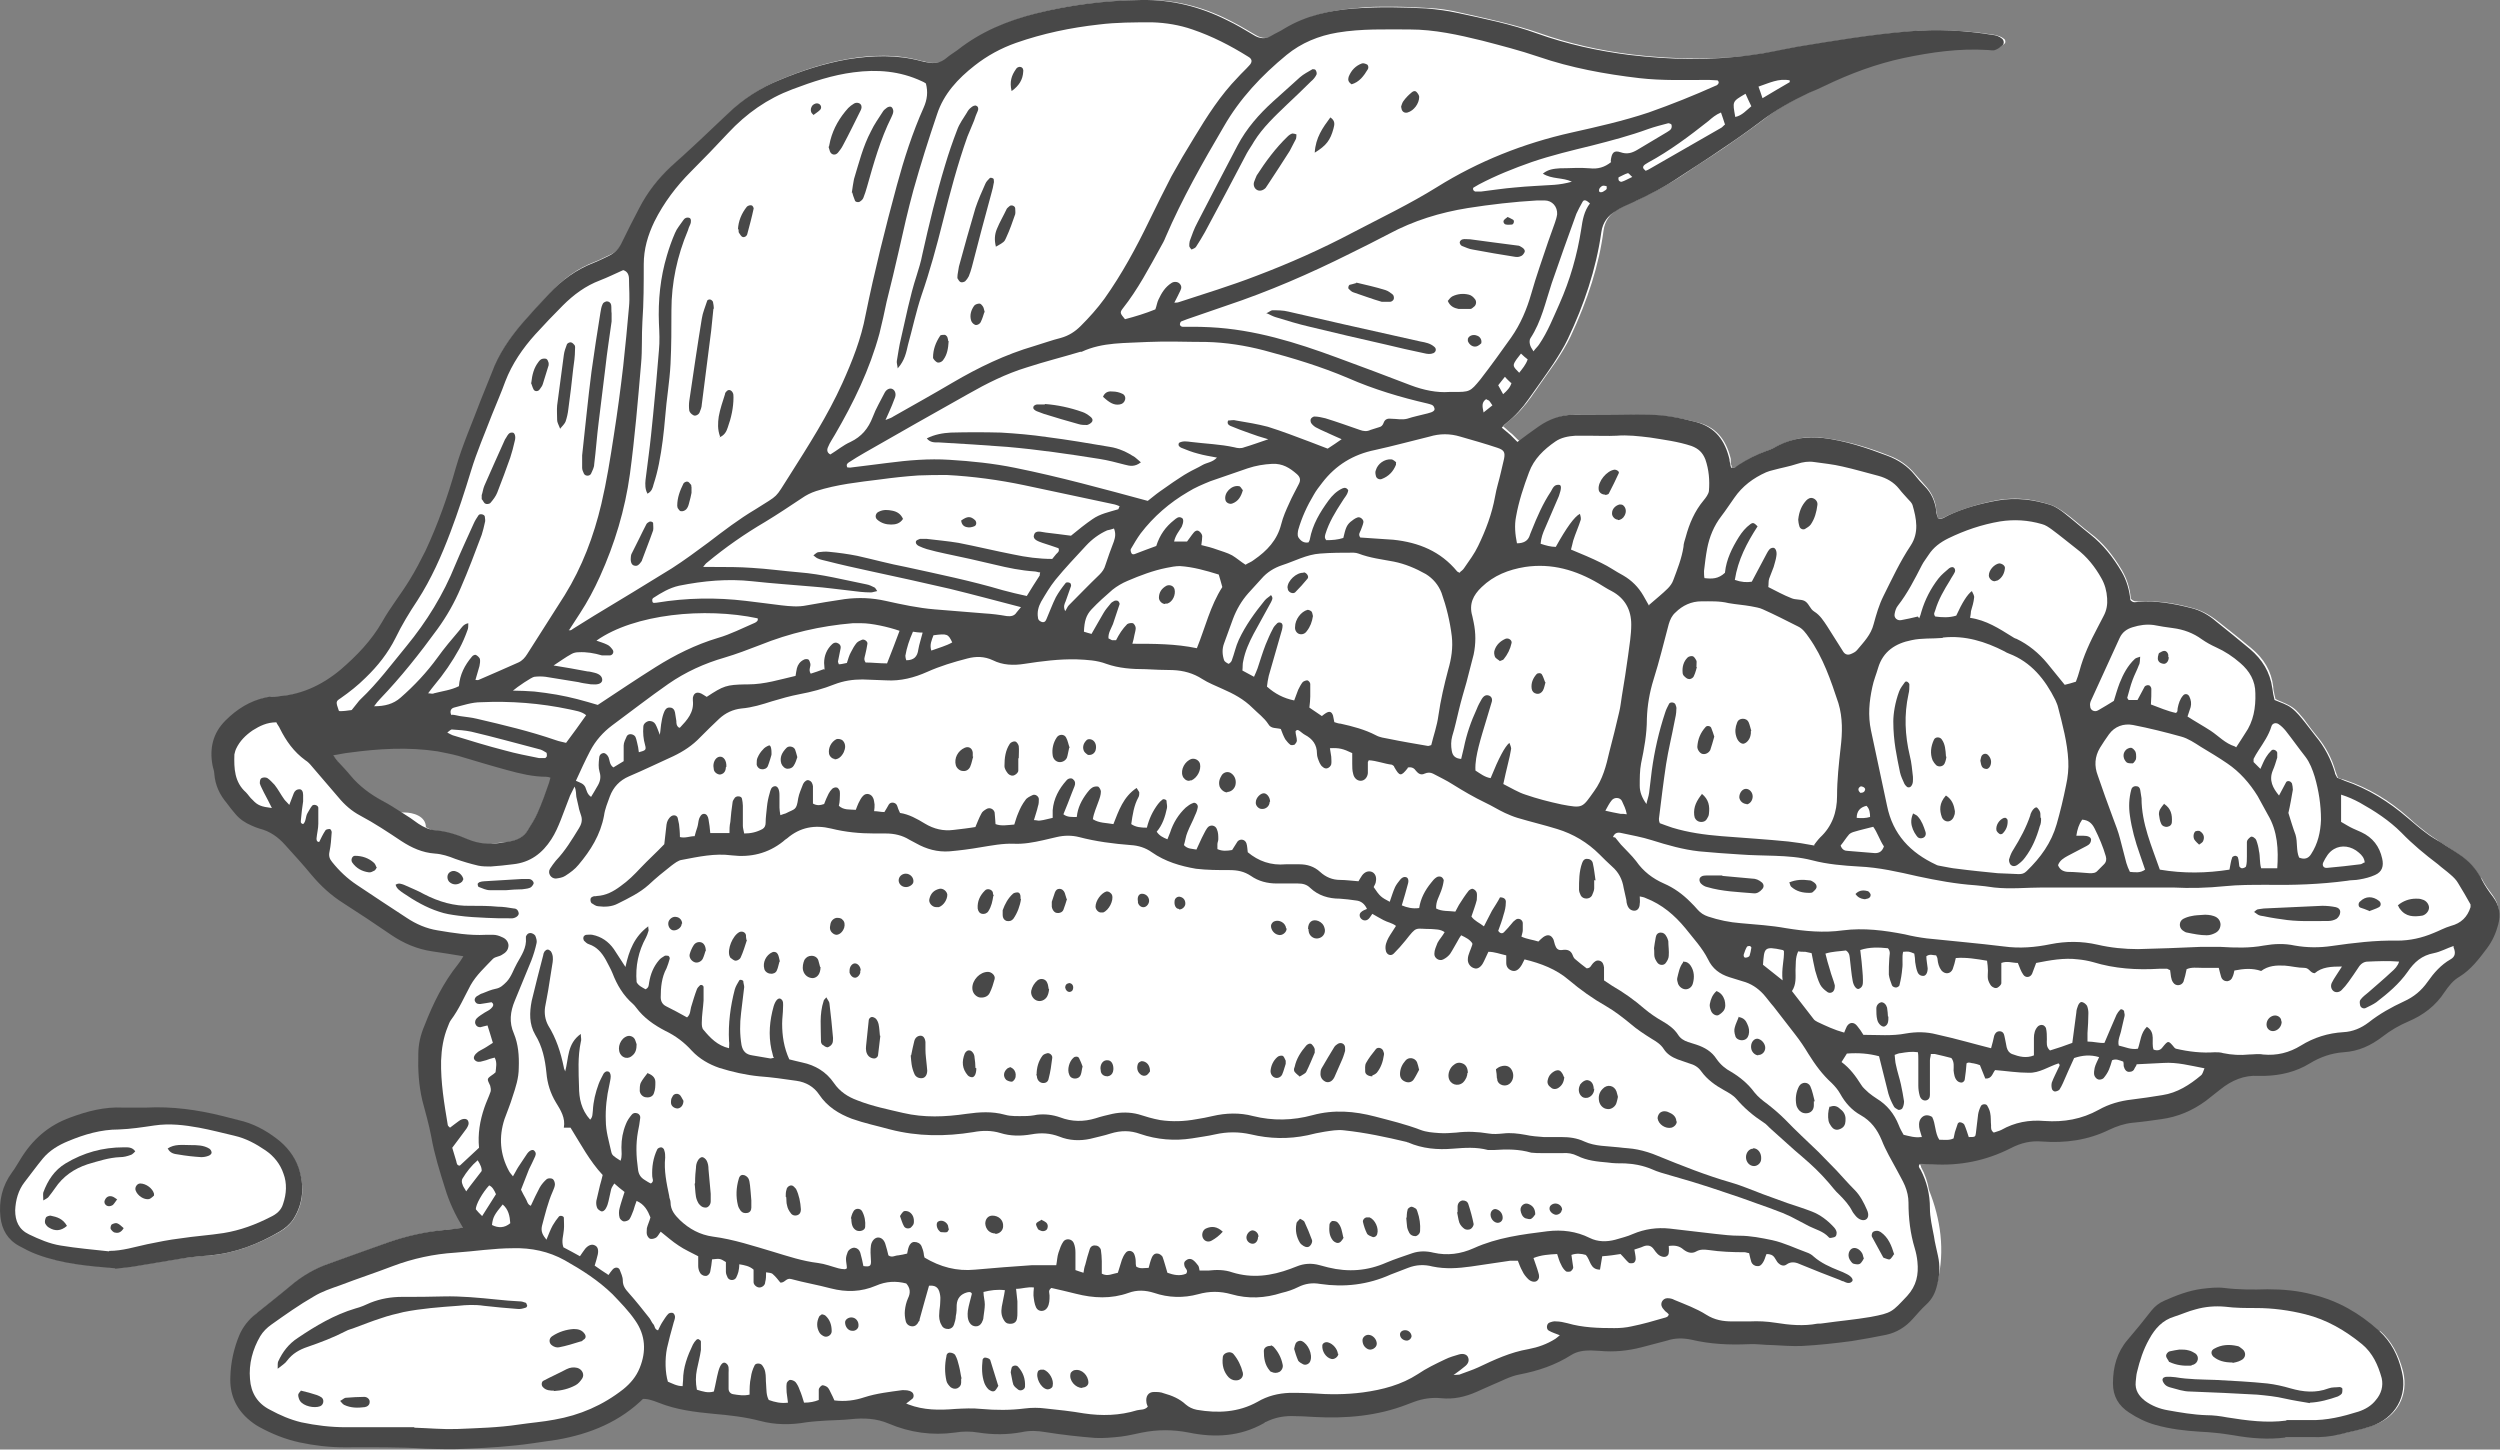 <?xml version="1.0" encoding="UTF-8"?><svg id="_レイヤー_2" xmlns="http://www.w3.org/2000/svg" width="56" height="32.47" viewBox="0 0 56 32.47"><rect x="0" y="0" width="56" height="32.47" fill="#808080" stroke="none"/><defs><style>.cls-1{fill:#484848;}.cls-1,.cls-2{stroke-width:0px;}.cls-2{fill:#fff;}</style></defs><g id="_ヘッダー"><path class="cls-2" d="M55.58,19.7c-.11-.22-.27-.4-.49-.55-.09-.06-.18-.12-.27-.18l-.12-.08s-.07-.04-.1-.07c-.08-.05-.15-.1-.22-.15-.13-.1-.27-.21-.43-.36-.44-.39-.9-.66-1.4-.83-.03-.01-.06-.02-.09-.03,0,0-.01,0-.02,0l-.07-.03-.02-.05s-.02-.05-.03-.08c-.08-.29-.22-.56-.42-.8-.04-.05-.08-.1-.12-.15-.04-.05-.08-.11-.12-.16l-.05-.07c-.08-.09-.15-.19-.25-.26-.07-.05-.16-.09-.25-.13-.04-.02-.09-.03-.13-.06h-.01s-.01-.06-.02-.09c-.01-.06-.03-.12-.03-.19-.04-.34-.2-.62-.49-.86-.22-.18-.45-.37-.67-.54l-.09-.07c-.19-.15-.37-.24-.56-.29-.26-.07-.61-.15-.98-.15-.07,0-.14,0-.2,0,0,0-.02,0-.03,0-.02,0-.03,0-.05,0-.05,0-.08-.02-.12-.06h0s0-.01,0-.01c-.02-.23-.09-.44-.2-.63-.21-.35-.43-.62-.7-.82-.09-.07-.18-.14-.26-.21-.1-.08-.2-.17-.3-.24-.1-.07-.21-.15-.33-.19-.28-.09-.54-.14-.8-.14-.13,0-.25.01-.38.03-.42.08-.78.19-1.11.34-.01,0-.03.01-.04.02-.04.02-.08.05-.14.05-.02,0-.04,0-.06,0h-.01s0-.02,0-.02c0-.02,0-.04-.01-.06,0-.04-.02-.08-.02-.13-.02-.2-.11-.38-.25-.53-.08-.09-.16-.18-.22-.25-.16-.19-.35-.33-.6-.42-.38-.15-.89-.32-1.45-.39-.08-.01-.15-.02-.23-.02-.25,0-.49.06-.73.17-.03.01-.05.02-.08.04-.07.03-.13.07-.2.09-.22.08-.43.18-.62.31,0,0-.02.02-.03.02-.03.03-.07.06-.12.06-.01,0-.03,0-.04,0h-.01s0-.03,0-.03c0-.02-.01-.04-.02-.06,0-.02,0-.03,0-.05,0-.02,0-.04,0-.06-.11-.46-.35-.72-.75-.82-.39-.1-.73-.15-1.04-.16-.23,0-.49-.01-.77-.01-.31,0-.62,0-.93,0-.26,0-.51.09-.74.25-.1.07-.2.15-.3.22-.06.04-.11.09-.17.13h-.02s-.06-.05-.06-.05c-.04-.04-.07-.07-.11-.11-.05-.04-.1-.08-.15-.13l-.06-.05.05-.05s.06-.06.09-.08c.18-.14.34-.32.49-.53.05-.08.11-.15.16-.23.13-.19.27-.38.4-.57.11-.17.23-.36.32-.55.39-.83.64-1.61.74-2.38.03-.21.14-.37.33-.48.11-.07.24-.12.36-.18h.02c.39-.18.75-.37,1.08-.59.11-.07.22-.15.33-.22.19-.12.39-.25.58-.38.29-.2.59-.41.88-.63.3-.24.65-.44,1.08-.64.05-.02.1-.05.15-.07.07-.03.14-.06.2-.09.62-.3,1.19-.5,1.76-.62.42-.09.98-.2,1.56-.2.11,0,.22,0,.33.01h.03s.04,0,.07,0c.03,0,.05,0,.07,0,.05-.02.1-.05.15-.09.02-.02.02-.03.02-.05,0-.02-.01-.05-.03-.06-.06-.05-.13-.07-.22-.09-.43-.07-.84-.1-1.24-.1-.2,0-.4,0-.59.02-.81.07-1.63.2-2.42.33l-.12.02c-.14.02-.27.05-.41.08-.19.04-.39.07-.58.1-.43.06-.88.08-1.32.08s-.95-.03-1.44-.09c-.73-.09-1.42-.25-2.07-.48-.52-.18-1.07-.3-1.6-.42l-.18-.04c-.25-.06-.48-.09-.69-.1-.31-.02-.59-.03-.86-.03s-.51,0-.75.03c-.64.05-1.13.19-1.56.45-.05.03-.1.06-.15.08-.05.03-.1.05-.15.08-.07.04-.13.06-.2.06-.07,0-.14-.02-.22-.07-.2-.12-.41-.24-.61-.34-.6-.3-1.2-.44-1.82-.44-.02,0-.05,0-.08,0-.85.02-1.62.11-2.37.3-.69.17-1.27.44-1.75.82-.03.03-.07.05-.11.08-.05.03-.1.07-.14.1-.09.08-.19.11-.31.11-.04,0-.09,0-.13-.01-.04,0-.07-.02-.11-.03h-.03c-.28-.08-.56-.12-.87-.12-.25,0-.51.02-.79.07-.47.08-.96.23-1.49.45-.46.19-.85.45-1.18.77-.44.43-.86.82-1.27,1.18-.29.26-.53.57-.7.92-.05.09-.1.19-.15.28-.08.15-.16.31-.23.46-.08.17-.18.27-.34.34-.05.02-.1.05-.15.07-.06.03-.12.06-.18.08-.36.14-.68.36-.97.68-.19.2-.41.44-.62.68-.33.38-.54.72-.67,1.08-.04.1-.08.21-.12.31-.04.1-.08.21-.12.31-.06.17-.13.33-.19.5-.13.33-.27.67-.37,1.02-.18.66-.41,1.28-.68,1.87-.1.23-.22.45-.36.67-.08.13-.17.27-.26.39-.12.17-.24.35-.35.54-.22.38-.52.73-.93,1.08-.45.38-.92.58-1.43.6-.03,0-.05,0-.08,0-.05,0-.1.01-.16.02-.34.08-.63.24-.9.51-.27.27-.36.59-.29.98,0,.02,0,.05.02.07,0,.04.02.08.02.13.01.24.1.45.27.64.04.04.07.09.11.13.03.04.06.07.09.11.09.11.2.19.35.25.05.02.12.05.18.07.23.06.42.18.59.38.07.08.14.16.22.24.12.14.25.28.37.43.2.24.42.45.7.63.29.19.68.45,1.07.71.3.2.59.32.92.37.16.02.31.05.47.08l.27.04-.02.03s-.03.05-.05.07c-.03.04-.05.08-.08.11-.36.45-.59.96-.75,1.36-.08.2-.13.42-.14.65-.02.37.01.71.09,1.02.02.09.05.18.07.27.05.18.1.36.13.54.06.36.17.7.27,1.04l.03.11c.09.29.22.57.4.88l.02.03h-.03s-.01,0-.02,0c-.15.03-.28.04-.39.05-.46.05-.86.14-1.25.27-.22.08-.44.16-.66.24-.22.08-.45.16-.68.24-.31.11-.59.27-.86.49-.25.21-.52.42-.77.62h-.01c-.16.14-.28.29-.36.48-.12.28-.19.59-.2.91-.02.37.11.69.38.93.08.07.16.13.25.17.31.17.61.29.9.35.34.07.65.1.96.1h.13c.14,0,.28,0,.42,0,.38,0,.84,0,1.29.03.18.01.37.02.54.02.14,0,.27,0,.41-.01.46-.02.96-.05,1.44-.12.06,0,.12-.02.19-.03.12-.02.24-.03.37-.05.81-.14,1.45-.45,1.95-.94h0s0,0,0,0c.02,0,.03,0,.05,0,0,0,.02,0,.02,0,.12,0,.23.04.34.09.4.16.82.21,1.22.25.33.03.7.07,1.05.16.18.05.36.07.55.07.15,0,.3-.01.46-.04.12-.02.25-.03.37-.03h.11c.07-.01.14-.01.21-.02.11,0,.22,0,.32-.02.09,0,.18-.01.25-.01.23,0,.42.04.61.12.34.15.7.22,1.07.22.13,0,.26,0,.4-.03.08-.01.16-.02.24-.02.1,0,.2,0,.3.02.15.02.3.03.45.03.17,0,.35-.02.51-.05.07-.01.14-.02.22-.02.09,0,.19,0,.31.03.43.06.78.1,1.11.13.04,0,.08,0,.13,0,.15,0,.3-.02.44-.03h.01c.16-.02.31-.05.46-.09.18-.04.36-.06.55-.06.17,0,.34.02.51.05.21.04.41.06.59.06.39,0,.75-.09,1.07-.27.02-.01.03-.02.05-.03.19-.09.36-.13.54-.13.01,0,.02,0,.04,0,.17,0,.34.01.5.02.15,0,.29.01.43.01.61,0,1.15-.09,1.65-.29.03-.01.06-.02.09-.03l.07-.02c.17-.06.33-.09.49-.09.04,0,.08,0,.13,0,.05,0,.09,0,.13,0,.21,0,.42-.05.64-.14.05-.02.11-.05.16-.08.06-.03.13-.06.19-.09.05-.02.1-.05.16-.07.14-.07.29-.13.44-.16.48-.1.85-.24,1.16-.44.11-.07.24-.11.38-.11.02,0,.04,0,.06,0,.05,0,.09,0,.14,0h.06c.08.01.15.01.23.01.24,0,.48-.03.71-.09.08-.02.16-.04.24-.07.11-.03.22-.06.32-.09.1-.03.21-.04.31-.04.08,0,.17,0,.25.03.32.07.66.11,1.02.11.08,0,.17,0,.25,0,.02,0,.05,0,.07,0,.1,0,.19,0,.29.01.06,0,.12,0,.18.01.07,0,.14,0,.2.01.11,0,.23.02.34.02.04,0,.08,0,.12,0,.41-.03.81-.07,1.11-.12.24-.03.49-.08.72-.13h.05c.22-.05.41-.17.58-.35.03-.03.06-.06.08-.09.07-.08.14-.16.22-.23.11-.1.19-.24.24-.42.17-.7.07-1.4-.19-2.05-.03-.18-.09-.36-.18-.52v-.02s-.06-.08-.02-.13h.01s0-.01,0-.01c0,0,.02-.01.03-.01.08,0,.16,0,.24.01h.01c.08,0,.15,0,.23,0,.53,0,1.04-.12,1.52-.36.2-.1.41-.15.62-.15.03,0,.06,0,.09,0,.08,0,.17,0,.25,0,.46,0,.86-.09,1.24-.27.18-.08.36-.14.54-.16.16-.02.32-.04.48-.06l.16-.02c.37-.05.7-.19.98-.4l.05-.03c.1-.07.19-.15.29-.22.25-.2.52-.3.81-.3.02,0,.04,0,.06,0h.02s.05,0,.07,0h.04c.39-.02.71-.11,1-.28.26-.15.51-.24.77-.25.3-.02.58-.13.86-.34.18-.14.38-.25.58-.34.35-.15.61-.37.8-.65.1-.16.21-.27.33-.35.25-.16.43-.4.61-.63.1-.14.18-.3.24-.52.06-.22.03-.41-.1-.59-.08-.11-.19-.25-.26-.4ZM7.83,16.83c.45-.06.82-.09,1.16-.09.29,0,.56.02.82.06.17.03.32.06.47.1.23.06.46.13.69.2.14.04.27.08.41.12.25.07.55.15.87.15.02,0,.04,0,.06.01.01,0,.02,0,.03.01h.02s-.02.06-.02.06c0,.03-.01.05-.02.08-.02.06-.05.12-.07.18-.06.17-.12.34-.2.5-.05.12-.12.23-.18.33l-.04.06c-.11.18-.3.24-.43.26-.03,0-.06,0-.08.01-.11,0-.23.02-.35.04,0,0,0,0-.01,0-.17,0-.34-.03-.49-.1-.28-.12-.5-.18-.71-.2-.03,0-.07,0-.1-.02-.04-.02-.08-.04-.12-.06,0,0,0,0,0,0,0-.25-.29-.33-.48-.33-.03,0-.07,0-.1,0l-.06-.04c-.11-.07-.22-.14-.34-.21-.31-.16-.55-.35-.72-.57-.05-.06-.11-.12-.16-.18-.03-.04-.07-.07-.1-.11-.02-.03-.04-.06-.07-.1-.02-.02-.08-.1-.08-.1,0,0,.14-.02.18-.03.08-.02.15-.03.23-.04Z"/><path class="cls-1" d="M14.44,31.3c-.55.55-1.22.82-1.96.95-.18.03-.37.05-.55.08-.48.07-.96.1-1.45.12-.32.02-.63.01-.95,0-.6-.04-1.21-.03-1.82-.03-.34,0-.67-.04-1-.11-.32-.07-.62-.19-.91-.35-.09-.05-.17-.11-.25-.18-.28-.25-.41-.57-.39-.95.01-.32.08-.63.2-.92.08-.19.21-.35.37-.48.26-.21.53-.42.78-.63.26-.22.55-.39.87-.5.45-.16.89-.32,1.34-.48.41-.14.82-.23,1.25-.27.13-.01.26-.03.4-.05-.18-.3-.31-.58-.4-.88-.12-.38-.24-.76-.31-1.16-.05-.27-.13-.54-.2-.81-.08-.34-.1-.68-.09-1.03,0-.23.05-.44.14-.65.19-.49.42-.96.75-1.37.04-.05.07-.1.12-.18-.25-.04-.48-.08-.7-.11-.34-.05-.64-.18-.92-.37-.35-.24-.71-.48-1.07-.71-.27-.17-.5-.38-.71-.63-.19-.23-.39-.45-.59-.67-.16-.18-.34-.31-.58-.37-.06-.02-.12-.04-.18-.07-.14-.06-.26-.14-.36-.26-.07-.08-.13-.16-.19-.24-.16-.19-.26-.4-.28-.66,0-.06-.03-.13-.04-.19-.07-.38.01-.72.29-1,.26-.26.55-.44.91-.52.05-.01.11-.02.17-.02.57-.01,1.07-.24,1.5-.6.36-.31.69-.65.93-1.07.18-.32.42-.62.61-.93.13-.21.25-.44.36-.66.28-.6.5-1.22.68-1.86.15-.52.37-1.01.56-1.52.08-.21.17-.41.25-.62.15-.41.39-.76.67-1.09.2-.23.41-.46.62-.68.28-.3.6-.53.98-.68.11-.04.22-.1.33-.15.15-.07.25-.17.32-.33.12-.25.25-.5.38-.75.18-.35.42-.66.71-.93.43-.38.85-.78,1.27-1.18.34-.33.74-.59,1.19-.77.48-.2.98-.36,1.49-.45.56-.09,1.11-.11,1.66.04.04.01.09.02.14.03.15.03.29.01.42-.1.08-.07.17-.12.25-.18.52-.41,1.12-.66,1.76-.82C23.97.11,24.76.01,25.57,0c.68-.01,1.31.15,1.91.45.21.1.41.22.61.34.13.08.26.09.39.01.1-.06.2-.1.29-.16.48-.29,1.02-.41,1.57-.45.54-.04,1.08-.03,1.62,0,.23.02.46.05.69.1.6.13,1.2.25,1.78.46.67.24,1.36.39,2.06.48.92.11,1.84.13,2.76,0,.33-.04.66-.12.99-.18.85-.14,1.69-.28,2.54-.35.62-.05,1.23-.02,1.84.08.09.01.16.03.23.09.04.04.05.11,0,.15-.05.04-.1.08-.16.1-.05.02-.11,0-.17,0-.64-.04-1.26.05-1.88.18-.61.13-1.2.35-1.76.62-.12.06-.24.11-.36.16-.38.18-.74.38-1.08.64-.29.22-.59.43-.89.63-.3.21-.61.4-.91.6-.34.23-.7.42-1.08.59-.13.06-.26.11-.37.19-.17.1-.29.25-.32.47-.12.84-.39,1.63-.75,2.39-.09.19-.21.38-.32.55-.18.27-.37.53-.56.8-.14.2-.3.38-.49.53-.04.03-.07.06-.11.11.07.06.13.11.19.16.05.05.1.1.16.16.16-.12.32-.24.48-.35.23-.16.48-.25.76-.26.57,0,1.14-.01,1.7,0,.35,0,.7.07,1.05.16.45.12.66.42.76.84,0,.04.01.07.02.11,0,.03.01.05.02.08.08.02.12-.04.17-.07.2-.13.4-.23.62-.31.1-.03.19-.08.28-.13.31-.15.63-.2.98-.16.5.06.98.22,1.45.4.24.09.45.23.61.43.07.09.14.17.22.25.15.15.23.33.26.54,0,.06.02.12.04.18.1.03.16-.03.22-.06.36-.17.73-.27,1.12-.34.41-.07.8-.02,1.18.1.12.04.23.12.33.2.19.15.37.31.56.46.29.23.51.51.7.83.12.2.18.43.2.64.06.07.12.05.17.04.41-.03.8.04,1.19.14.21.05.4.16.56.3.25.2.51.41.76.62.27.23.45.51.5.88.01.09.03.18.05.26.14.06.28.1.38.18.12.09.21.21.3.32.08.1.16.21.24.31.2.24.34.51.43.81,0,.04.03.07.05.12.05.02.11.04.17.07.53.18.99.47,1.41.83.14.12.28.24.43.35.1.08.22.14.33.21.13.09.27.17.4.26.21.14.38.32.5.56.07.14.16.27.26.4.14.19.17.39.11.61-.05.19-.13.37-.25.53-.18.24-.36.48-.62.64-.14.08-.24.21-.33.34-.2.31-.48.52-.81.66-.21.09-.4.2-.58.34-.26.2-.54.33-.87.35-.28.02-.53.11-.76.25-.31.19-.65.27-1.01.28-.05,0-.09,0-.14,0-.32-.02-.6.1-.85.3-.11.09-.22.17-.33.26-.3.22-.63.36-1,.41-.21.03-.42.06-.64.08-.19.02-.36.08-.53.16-.47.23-.98.3-1.5.26-.25-.02-.47.03-.7.15-.55.28-1.14.4-1.76.36-.08,0-.17,0-.25-.01,0,0-.02,0-.03.01-.04.05,0,.09.02.12.14.27.21.55.21.86,0,.21.05.42.09.63.02.15.06.29.09.44.05.22.04.44-.02.66-.04.17-.11.31-.24.43-.11.1-.21.22-.31.33-.16.18-.36.3-.59.35-.25.05-.51.1-.77.14-.37.05-.74.09-1.11.11-.22.01-.45-.01-.67-.02-.18,0-.35-.03-.53-.02-.43.02-.86,0-1.28-.1-.19-.04-.37-.04-.55.02-.19.05-.38.1-.57.15-.31.08-.62.11-.94.08-.07,0-.13-.01-.2-.01-.15,0-.3.02-.43.1-.36.23-.75.36-1.17.44-.21.04-.4.15-.6.23-.12.05-.24.11-.36.16-.25.11-.51.17-.79.14-.21-.02-.41.01-.6.08-.05.02-.11.04-.16.06-.67.26-1.37.32-2.09.28-.17-.01-.33-.02-.5-.02-.2,0-.39.04-.57.13-.02,0-.03.02-.05.03-.53.3-1.1.33-1.68.21-.36-.07-.7-.07-1.05,0-.15.03-.31.07-.47.09-.19.02-.39.04-.58.03-.37-.03-.74-.07-1.11-.13-.18-.03-.35-.04-.53,0-.32.06-.65.06-.97.01-.18-.03-.35-.03-.53,0-.51.07-1.01,0-1.48-.2-.28-.12-.56-.13-.85-.1-.18.02-.35.02-.53.03-.16.01-.32.02-.47.04-.34.06-.69.06-1.03-.03-.34-.09-.7-.13-1.05-.16-.42-.04-.83-.09-1.23-.25-.13-.05-.26-.1-.4-.08ZM20.2,31.39c.05.03.1.05.15.07.34.13.69.13,1.05.1.19-.01.39-.02.58,0,.33.03.65.03.97-.01.16-.02.32-.02.47,0,.29.03.57.06.86.11.4.06.8.05,1.19-.07.08-.02.17,0,.24-.08-.01-.03-.03-.07-.03-.1-.02-.13.04-.23.17-.23.07,0,.15,0,.22.03.18.05.35.12.49.25.07.06.15.1.25.12.47.08.93.06,1.36-.18.22-.13.46-.19.72-.2.17,0,.34,0,.5.01.38.03.76.03,1.14-.02.44-.06.86-.17,1.23-.41.19-.13.4-.23.61-.33.1-.05.21-.08.31-.11.1-.03.19,0,.21.08.02.06,0,.13-.08.19-.07.06-.14.11-.25.19.09-.01.13,0,.16-.02.13-.05.26-.09.39-.15.36-.17.72-.34,1.13-.41.21-.04.41-.11.6-.23.03-.02.05-.04.1-.08-.1-.04-.17-.06-.24-.1-.07-.03-.06-.15,0-.18.05-.02.11-.04.16-.03.08,0,.17.02.25.04.34.1.7.11,1.05.11.13,0,.26-.01.39-.04.25-.05.49-.12.73-.19.04-.01.09-.02.1-.08-.02-.02-.05-.05-.08-.07-.02-.03-.05-.05-.07-.09-.05-.09.02-.2.12-.2.05,0,.11.01.16.04.24.1.49.19.71.33.19.12.38.15.58.15.13,0,.26,0,.39,0,.2-.01.39,0,.58.03.31.05.63.08.94.02.05,0,.09,0,.14-.01.35-.05.7-.08,1.05-.14.48-.09.48-.11.82-.47.21-.23.26-.48.23-.77-.01-.1-.03-.2-.06-.3-.1-.33-.14-.67-.14-1.02,0-.13-.03-.26-.08-.38-.05-.12-.12-.23-.18-.35-.12-.22-.25-.44-.34-.67-.1-.24-.24-.43-.47-.56-.2-.11-.35-.28-.46-.48-.05-.09-.12-.17-.19-.24-.21-.19-.37-.41-.52-.65-.09-.15-.19-.3-.3-.44-.16-.21-.32-.41-.48-.62-.08-.09-.15-.19-.23-.28-.13-.14-.28-.24-.47-.29-.1-.03-.2-.06-.29-.09-.22-.07-.38-.19-.48-.4-.13-.26-.33-.47-.51-.7-.24-.29-.52-.53-.88-.67-.04-.02-.08-.03-.14-.04,0,.07.01.12,0,.16,0,.1-.05.16-.12.16-.07,0-.13-.04-.16-.13-.01-.03-.02-.07-.02-.11-.02-.09-.04-.18-.06-.27-.03-.19-.11-.35-.26-.48-.1-.09-.19-.18-.28-.27-.27-.27-.59-.46-.95-.57-.29-.09-.59-.16-.89-.25-.1-.03-.19-.07-.28-.11-.15-.07-.29-.16-.44-.23-.25-.12-.49-.26-.73-.41-.14-.09-.29-.16-.44-.24-.06-.03-.12-.03-.19,0-.08.04-.14,0-.19-.06-.04-.06-.09-.09-.17-.08,0,0-.02,0-.02.02-.15.19-.18.18-.3-.03,0-.02-.02-.03-.05-.05-.17-.02-.34-.09-.52-.1-.01.03-.02.03-.02.04,0,.04,0,.07,0,.11,0,.05,0,.09,0,.14-.01.1-.08.17-.16.17-.08,0-.15-.06-.17-.16-.02-.07-.02-.15-.02-.22,0-.08,0-.16,0-.24-.21-.1-.29-.12-.5-.11.01.06.02.12.03.19,0,.06.01.11,0,.17-.01.04-.05.08-.09.09-.03.01-.07,0-.1-.03-.03-.02-.05-.05-.07-.09-.03-.07-.06-.14-.06-.21,0-.2-.1-.33-.27-.42-.04-.02-.08-.06-.11-.08-.03-.02-.06-.05-.1,0,0,.07.03.14.03.21,0,.03-.03.07-.05.09-.03.01-.08.02-.1,0-.04-.03-.08-.08-.11-.12-.04-.07-.07-.15-.1-.23-.1-.03-.22,0-.28-.11-.09-.14-.23-.24-.35-.36-.2-.2-.43-.32-.68-.43-.15-.07-.31-.13-.45-.22-.2-.13-.42-.19-.66-.2-.2,0-.41-.01-.61-.02-.3,0-.6-.02-.88-.12-.21-.08-.43-.09-.66-.1-.39-.01-.78.04-1.17.1-.25.04-.49.03-.71-.08-.19-.09-.38-.09-.57-.04-.31.08-.61.17-.9.3-.29.13-.6.21-.92.19-.18-.01-.35-.01-.53-.02-.22,0-.42.03-.63.11-.25.1-.51.17-.78.22-.21.04-.42.1-.62.16-.22.07-.44.14-.68.16-.19.02-.36.1-.5.23-.14.13-.28.27-.42.41-.18.19-.38.32-.61.43-.33.15-.66.31-.99.45-.21.09-.35.24-.43.45-.05.14-.11.28-.13.43-.08.43-.3.78-.57,1.1-.08.1-.19.18-.3.25-.06.04-.14.05-.21.06-.11,0-.19-.12-.13-.22.04-.06.08-.12.13-.18.21-.22.36-.47.52-.73.05-.08.08-.17.05-.27-.02-.07-.05-.14-.06-.21-.02-.07-.03-.15-.05-.22-.01-.06,0-.14-.04-.23-.04.08-.07.14-.1.2-.07.18-.14.37-.21.55-.06.15-.12.29-.21.43-.2.31-.47.52-.86.56-.17.02-.33.04-.5.05-.09,0-.19,0-.28-.02-.17-.04-.34-.09-.51-.15-.15-.06-.3-.11-.46-.12-.28-.02-.52-.13-.75-.28-.3-.2-.6-.4-.92-.57-.19-.1-.35-.24-.49-.41-.2-.23-.4-.47-.6-.7-.04-.05-.09-.1-.14-.13-.26-.19-.43-.43-.57-.71-.02-.05-.06-.09-.08-.14-.21,0-.37.08-.53.18-.16.11-.29.24-.37.41-.02.04-.03.09-.04.13-.01.31,0,.62.26.85.05.05.09.12.15.17.11.12.19.15.43.18-.06-.12-.12-.24-.18-.35-.03-.07-.07-.13-.09-.2,0-.04,0-.1.04-.12.03-.02.1-.02.13,0,.06.04.11.1.16.15.08.1.14.22.22.33.03.04.07.07.11.12.04-.1.07-.18.1-.26.02-.05.06-.09.13-.09.05,0,.08.05.08.13,0,.05,0,.09,0,.14-.02.14-.04.28-.05.42,0,.03-.02.07.05.09.07-.06.05-.17.1-.25.03-.05.06-.11.1-.16.03-.04.13-.02.14.04,0,.12,0,.24,0,.36,0,.11-.03.22-.04.33,0,.03,0,.08.06.08.04-.08.08-.17.14-.26.01-.02.06-.03.1-.03.01,0,.04.04.04.07-.01.15-.02.3-.05.44-.02.09,0,.16.06.23.16.2.34.37.55.51.37.25.74.49,1.12.74.21.14.44.24.69.28.36.06.72.12,1.08.1.06,0,.11,0,.17,0,.06,0,.13.02.19.05.08.03.14.09.15.18,0,.11-.06.17-.15.22-.03.02-.07.03-.1.04-.03.01-.07.02-.1.05-.18.19-.37.36-.5.59-.14.26-.26.54-.44.78-.03.04-.05.1-.07.15-.1.24-.14.5-.15.76-.01.49.07.96.15,1.44,0,.02.03.04.05.06.07-.05.14-.11.2-.15.08-.06.17-.06.2-.01.04.07,0,.13-.03.18-.1.14-.21.28-.32.43.03.1.06.2.09.3.01.04.01.1.08.1.14-.13.28-.26.43-.4-.03-.31.02-.61.12-.9.04-.12.1-.24.14-.36.01-.04,0-.09-.01-.13-.07-.15-.08-.15.03-.23.03-.02.06-.04.09-.07.01-.11.04-.22-.02-.33-.04.01-.08.02-.11.03-.05.02-.11.04-.16.05-.06.02-.13.03-.18-.03-.04-.05,0-.12.08-.18.06-.04.13-.07.19-.11.05-.03.09-.06.14-.09-.04-.14-.08-.26-.12-.39-.06.01-.11.03-.16.04-.05,0-.09-.02-.11-.07-.02-.05,0-.1.03-.13.05-.05.12-.09.18-.13.05-.03.1-.05.14-.09.04-.04.08-.09.01-.14-.08.01-.16.03-.25.04-.05,0-.09,0-.12-.06-.02-.04,0-.1.07-.13.03-.02.06-.04.1-.05.1-.04.19-.08.29-.1.11-.02.17-.08.25-.16.11-.12.15-.27.23-.41.1-.18.22-.35.2-.57,0,0,0-.02,0-.03.02-.05.05-.08.1-.08.04,0,.09.03.11.06.02.05.04.11.03.16-.03.14-.07.27-.12.4-.12.3-.25.6-.37.9-.1.24-.13.48-.02.73.1.24.12.5.11.77,0,.23-.07.44-.14.65-.05.17-.12.33-.18.5-.13.4-.1.79.1,1.16.02.04.05.07.09.12.05-.08.08-.15.12-.21.07-.1.13-.2.2-.3.06-.08.13-.1.16-.06.05.05.03.1,0,.16-.04.09-.08.17-.12.25-.06.15-.12.31-.18.46.04.08.07.14.1.19.04.06.04.14.12.17.07-.15.13-.28.2-.41.04-.07.1-.14.16-.19.03-.02.1-.02.13,0,.03.02.05.08.05.12,0,.05-.03.11-.05.16-.11.25-.17.51-.24.77-.03.13.02.21.1.31.05-.12.09-.23.14-.32.04-.07.09-.14.14-.2.03-.03.11-.01.11.03,0,.09.01.18,0,.27-.01.13-.06.25-.01.39.12.06.24.13.37.2.05-.07.08-.12.12-.17.07-.08.15-.11.22-.07.06.03.08.1.06.2-.02.08-.04.16-.07.25.1.07.2.14.31.21.03-.05.06-.08.09-.12.05-.06.13-.06.16,0,.03.08.07.16.07.24,0,.13.06.2.14.29.16.18.31.37.46.56.03.04.05.1.09.14.03.04.02.11.1.13.03-.06.06-.13.1-.19.04-.06.08-.13.13-.18.02-.02.07-.03.1-.02.03.01.05.06.05.09,0,.05-.03.11-.04.16-.05.18-.1.36-.14.54-.05.25-.04.55.02.75.1.04.2.1.33.1,0-.05.01-.09.01-.13,0-.29.1-.55.22-.8.02-.04.05-.08.08-.11.01-.01.04-.02.05-.01.02.01.05.03.05.05,0,.06,0,.13,0,.19-.02.15-.06.29-.09.44-.03.15-.03.29,0,.45.13.04.25.08.38.04.04-.16.06-.3.1-.45.04-.15.1-.22.16-.19.09.05.07.14.07.22,0,.12,0,.24,0,.36,0,.06.04.11.1.12.12.02.24.04.37.01,0-.13,0-.26.03-.39.01-.09.04-.18.08-.26.02-.06.13-.06.17-.01.03.04.06.09.07.15.02.09.01.19.02.28.01.12,0,.24.06.35.14.05.27.08.43.06-.01-.08-.02-.15-.03-.23,0-.06-.01-.13,0-.19,0-.04.05-.09.08-.09.04,0,.09.02.12.05.04.05.07.11.09.17.04.09.07.19.1.29.13,0,.23-.02.33-.06,0-.09,0-.16,0-.23,0-.04.05-.09.08-.1.03,0,.09.02.12.05.03.03.05.08.07.12.03.06.06.12.08.17.24.03.46,0,.67-.07.28-.09.56-.12.85-.16.08,0,.15,0,.21.04.05.03.06.11.02.15-.06.05-.13.1-.21.16ZM12.73,14.11c.06.03.09-.02.13-.04.15-.09.3-.19.45-.28.58-.35,1.16-.7,1.74-1.06.28-.18.55-.38.82-.58.34-.26.68-.52,1.05-.74.55-.35.42-.22.76-.75.43-.68.86-1.35,1.19-2.08.22-.49.42-.99.52-1.53.2-.98.44-1.94.7-2.9.16-.59.35-1.18.6-1.74.08-.18.1-.35.05-.54-.03-.02-.06-.04-.09-.05-.49-.23-1-.27-1.53-.2-.47.06-.92.21-1.37.38-.56.21-1.03.54-1.44.98-.27.29-.55.58-.83.86-.33.33-.61.7-.82,1.12-.15.31-.24.62-.24.96,0,.43,0,.86-.03,1.28-.02.32,0,.63-.03.95-.07.82-.14,1.65-.25,2.47-.11.8-.34,1.56-.67,2.29-.13.29-.28.57-.45.83-.08.12-.16.25-.24.37ZM19.83,9.41c.1-.04.14-.05.18-.08.44-.25.89-.5,1.33-.76.58-.34,1.18-.63,1.83-.82.2-.06.39-.13.59-.18.18-.05.32-.14.45-.27.19-.19.37-.39.53-.61.39-.55.71-1.14,1-1.74.16-.33.33-.67.5-1,.16-.29.33-.58.51-.87.29-.48.59-.95.98-1.35.08-.09.17-.17.25-.26.08-.08.07-.15-.02-.2-.4-.25-.81-.46-1.25-.61-.29-.1-.59-.15-.9-.16-.4,0-.8,0-1.2.05-.63.07-1.25.2-1.85.41-.34.12-.65.29-.93.51-.37.29-.69.63-.84,1.09-.19.56-.37,1.13-.53,1.7-.12.44-.22.88-.32,1.33-.09.39-.18.78-.28,1.17-.05.24-.1.47-.16.71-.22.81-.58,1.55-1,2.27-.05.09-.11.17-.15.27-.03.06-.03.13.05.17.15-.09.29-.21.45-.28.25-.12.4-.3.5-.56.07-.19.18-.37.27-.55.04-.07.11-.1.16-.08.06.02.1.1.07.19-.02.06-.05.12-.07.18-.04.09-.08.19-.15.34ZM26.28,6.78c.06,0,.09,0,.12-.01.58-.19,1.17-.37,1.74-.59.74-.28,1.46-.6,2.16-.97.63-.33,1.28-.64,1.89-1.02.93-.58,1.94-.98,3.01-1.22.58-.13,1.16-.26,1.73-.45.51-.18,1.01-.38,1.5-.6.02,0,.03-.02.05-.03.01-.01.02-.03.02-.05,0-.01-.02-.04-.03-.04-.06,0-.13-.01-.19-.01-.52,0-1.04.02-1.56-.04-.77-.09-1.53-.23-2.26-.48-.41-.14-.84-.25-1.26-.36-.53-.13-1.07-.25-1.62-.25-.54,0-1.08-.02-1.62.07-.42.07-.81.23-1.14.5-.56.46-1.05.98-1.41,1.61-.47.8-.93,1.61-1.3,2.47-.03.08-.07.15-.11.22-.26.47-.51.95-.85,1.38-.07.09-.06.11.05.24.23-.06.46-.13.68-.22.03-.08.04-.16.07-.22.07-.15.15-.28.29-.37.06-.04.14-.03.18.01.05.05.05.1.02.16-.04.08-.08.17-.14.28ZM9.28,31.96s0,.01,0,.02c.32.01.63.04.95.03.46-.02.93-.03,1.39-.1.27-.04.54-.06.8-.11.57-.1,1.08-.32,1.54-.68.16-.13.29-.28.37-.48.15-.37.13-.73-.1-1.06-.15-.22-.33-.4-.51-.59-.32-.31-.68-.54-1.07-.76-.36-.2-.75-.28-1.15-.27-.44,0-.87.07-1.31.1-.47.03-.94.13-1.39.3-.39.15-.79.28-1.18.43-.2.07-.41.14-.59.25-.33.19-.64.41-.95.63-.1.07-.19.16-.25.26-.17.29-.26.62-.23.96.02.31.17.55.45.69.22.12.45.22.7.28.33.07.66.11,1,.11.51,0,1.02,0,1.53,0ZM36.18,18.76s.09.11.13.16c.11.12.24.24.34.37.16.23.37.39.62.5.23.1.42.24.59.41.06.06.12.12.17.18.06.07.14.12.23.15.24.08.48.13.74.15.33.03.67.05,1,.11.43.07.85.11,1.28.05.47-.06.93,0,1.39.09.16.04.33.07.49.09.57.06,1.15.11,1.72.18.36.05.71.02,1.05-.05.35-.07.7-.07,1.05.01.3.07.61.1.91.1.47-.01.93-.03,1.4-.05.15,0,.3,0,.45,0,.33.02.65.03.97-.03.23-.04.46-.05.69,0,.28.05.56.05.83.01.49-.07.98-.13,1.47-.12.28,0,.55-.06.81-.17.13-.05.25-.12.39-.16.23-.06.37-.2.44-.42,0-.02,0-.04,0-.06-.09-.16-.18-.32-.28-.48-.04-.07-.1-.13-.17-.19-.09-.08-.19-.15-.28-.23-.29-.22-.57-.45-.82-.71-.27-.27-.59-.48-.93-.67-.13-.07-.26-.13-.42-.18v.61c.09.05.18.11.27.15.06.03.12.05.18.08.26.12.41.32.47.59.04.17,0,.3-.16.37-.11.05-.23.08-.35.1-.09.02-.19.01-.28.03-.6.08-1.2.1-1.81.09-.31,0-.62,0-.92.03-.39.04-.78.05-1.17.03-.19,0-.39,0-.59,0-.45,0-.89,0-1.34,0-.33,0-.65,0-.98,0-.36,0-.73.04-1.09,0-.14-.02-.28-.04-.42-.05-.44-.03-.87-.11-1.29-.2-.44-.1-.87-.2-1.32-.22-.35-.02-.71-.05-1.05-.14-.27-.07-.55-.09-.83-.1-.26-.01-.52-.01-.78-.03-.31-.02-.61-.04-.92-.07-.36-.04-.71-.14-1.06-.25-.22-.07-.45-.11-.68-.16-.08-.02-.15-.01-.19.09ZM30.08,9.85c-.12-.05-.2-.09-.27-.12-.1-.05-.21-.09-.3-.14-.05-.02-.1-.06-.13-.1-.02-.02-.03-.07-.02-.1.01-.03.06-.06.08-.06.08,0,.17.02.25.04.26.08.51.17.77.26.08.03.16.04.24,0,.06-.02.12-.04.19-.06.05-.01.08-.04.1-.09.03-.09.09-.11.17-.1.12,0,.24.03.36,0,.15-.05.31-.08.46-.12.13-.03.17-.07.15-.12-.02-.08-.09-.08-.15-.1-.61-.14-1.21-.32-1.78-.57-.61-.26-1.24-.45-1.88-.62-.42-.11-.86-.18-1.3-.19-.44,0-.88-.02-1.31,0-.5.03-1.01,0-1.48.22,0,0-.02,0-.03,0-.4.12-.8.22-1.2.35-.46.14-.9.36-1.32.6-.77.43-1.54.87-2.31,1.31-.12.07-.24.14-.36.22-.03.02-.06.05-.03.11.03,0,.06.01.1,0,.27-.03.54-.07.8-.1.46-.06.93-.1,1.39-.07.49.03.98.08,1.47.18.99.2,1.97.47,2.97.74.08-.06.17-.14.27-.21.1-.07.2-.14.3-.21.11-.07.22-.15.33-.21.1-.06.22-.11.32-.17.1-.06.23-.06.33-.17-.16-.03-.29-.05-.43-.09-.12-.03-.25-.08-.37-.13-.04-.02-.08-.05-.05-.11.09-.05.18-.03.27-.02.32.04.65.05.97.12.07.02.15.03.22,0,.17-.05.33-.11.54-.18-.17-.05-.3-.09-.43-.14-.14-.05-.28-.1-.42-.16-.04-.02-.08-.05-.05-.12.06,0,.12-.02.18,0,.24.04.48.08.71.14.32.1.63.22.95.34.13.05.26.1.39.15.11-.07.21-.14.34-.23ZM54.96,21.19c-.15.05-.29.13-.44.16-.27.05-.44.2-.59.42-.19.27-.44.48-.7.68-.07.05-.16.09-.24.13-.04.02-.1,0-.12-.05-.01-.04-.02-.1,0-.13.05-.07.12-.12.18-.17.17-.15.35-.3.52-.46.07-.06.14-.13.17-.23-.24-.02-.47-.01-.7,0-.09,0-.16.05-.21.13-.07.11-.15.22-.22.32-.05.07-.1.13-.16.19-.05.05-.13.06-.18.02-.05-.04-.07-.11-.04-.18.03-.06.06-.11.1-.17.04-.06.08-.12.13-.2-.24,0-.45.01-.61.15-.1,0-.12-.12-.23-.12-.15,0-.3-.04-.44-.05-.19-.01-.37,0-.53.12-.2-.07-.4-.05-.6-.01-.01.05-.02.1-.04.14-.02.06-.06.09-.12.1-.06,0-.12-.03-.14-.11-.02-.06-.03-.12-.05-.19-.13,0-.25,0-.37,0-.12,0-.24-.02-.35.03-.02.1-.04.19-.07.28-.04.09-.17.11-.23.02-.03-.04-.04-.08-.05-.13-.01-.05-.01-.11-.02-.15-.04-.01-.05-.03-.07-.03-.06,0-.11,0-.17,0-.51.03-1,0-1.49-.15-.11-.03-.22-.05-.33-.06-.32-.04-.63.02-.94.08-.03.08-.06.16-.09.24-.04.09-.15.1-.2.02-.05-.07-.08-.16-.12-.26-.12,0-.24-.05-.37,0,0,.16,0,.31,0,.45,0,.04-.05.08-.08.1-.05.03-.11,0-.15-.04-.03-.04-.06-.1-.07-.15-.01-.06,0-.13,0-.19,0-.07-.01-.14-.02-.22-.24-.04-.47-.08-.7-.06-.02.09-.04.17-.07.25-.05.11-.17.12-.25.03-.06-.08-.08-.16-.09-.26,0-.03-.02-.05-.03-.08-.07,0-.14-.04-.22.02,0,.08.02.17.03.27,0,.1-.04.17-.1.17-.08,0-.12-.05-.14-.12-.02-.06-.03-.13-.04-.19,0-.06-.01-.13-.02-.19-.12-.05-.12-.05-.25-.04-.03.12,0,.26-.02.38-.01.12-.03.24-.06.36,0,.03-.05.06-.08.06-.03,0-.08-.02-.09-.05-.03-.08-.06-.16-.07-.24,0-.12,0-.24.01-.36,0-.07.04-.15-.03-.23-.2-.02-.41-.03-.62.04.01.1.02.18.03.26.01.14.03.28.03.42,0,.08,0,.15-.09.19-.05.02-.12-.06-.14-.18-.03-.16-.04-.31-.06-.47-.01-.07,0-.15-.09-.21-.14.02-.3.02-.46.07.03.12.06.24.1.36.03.12.08.23.11.35,0,.04,0,.09-.03.13-.04.05-.11.05-.15.01-.06-.04-.12-.1-.15-.16-.05-.1-.08-.21-.11-.31-.03-.12-.05-.25-.08-.39-.05-.01-.09-.02-.14-.03-.05,0-.11,0-.16-.01-.07.15-.05.29-.06.42,0,.16.02.32-.08.47.16.21.32.41.48.62.02.03.05.05.09.07.19.09.38.18.6.24.02-.05.04-.1.06-.14.06-.1.16-.1.23-.01.05.06.1.13.14.2.33,0,.64.03.95-.03.23-.04.46-.04.69.02.22.05.43.1.65.16.19.05.37.1.57.15.03-.1.05-.19.07-.28.02-.06.06-.1.12-.1.07,0,.1.05.11.11.02.08.03.16.05.25.02.07.05.12.12.15.16.06.32.1.49.03,0-.13,0-.26,0-.39,0-.09.02-.19.09-.26.02-.02.07-.04.1-.03.03,0,.07.04.08.07.02.08.02.17.02.25,0,.08-.02.17.07.25.17-.05.34-.11.5-.17.03-.24.06-.46.09-.68,0-.05.02-.11.04-.16.02-.05.06-.09.1-.07.04.01.08.05.1.08.02.05.03.11.03.16,0,.15-.01.3-.02.45,0,.06,0,.12,0,.19.14,0,.27.04.38.03.1-.23.18-.43.27-.63.02-.04.05-.08.08-.11.02-.03.08,0,.09.03,0,.04.02.07.01.11-.02.1-.05.2-.07.3-.02.12-.09.23-.06.36.14.03.28.1.43.07.06-.17.06-.35.2-.49.21.13.09.35.15.51.08.03.15.02.2-.05.13-.16.13-.16.27.01.01.01.03.02.03.02.3.07.58.1.87.08.06,0,.13,0,.19.02.19.04.39.05.58.03.1,0,.21-.02.31,0,.31.03.59-.04.85-.2.29-.18.61-.28.95-.3.21-.01.4-.09.57-.22.24-.19.51-.34.79-.47.22-.1.39-.24.53-.44.14-.2.3-.38.51-.5.11-.06.12-.15.07-.27ZM7.61,15.93c.09,0,.16-.01.23-.02.02,0,.04,0,.05-.02.04-.05.08-.1.12-.15.02-.03.05-.06.07-.08.38-.36.69-.78,1.02-1.18.46-.56.83-1.16,1.1-1.83.13-.31.27-.61.41-.92.03-.07.07-.13.11-.19.03-.04.13-.02.14.03,0,.04.02.09,0,.14-.02.09-.04.18-.07.27-.15.4-.3.8-.47,1.19-.14.33-.31.63-.52.92-.4.55-.82,1.08-1.29,1.57-.04.04-.08.09-.13.16.24,0,.43-.05.59-.19.31-.27.59-.57.83-.9.15-.21.32-.41.49-.61.05-.06.09-.14.2-.16,0,.06,0,.12-.02.16-.05.14-.11.28-.18.41-.16.29-.35.57-.57.83-.04.05-.08.1-.13.17.06,0,.1.02.13,0,.19-.05.38-.07.56-.16.02-.26.13-.47.29-.66.02-.03.07-.05.09-.04.04.02.08.06.09.09.01.05,0,.11-.01.16-.03.1-.06.21-.09.31.03,0,.05.01.07,0,.3-.13.6-.26.89-.39.09-.04.15-.11.2-.19.28-.44.56-.88.84-1.32.39-.63.65-1.32.82-2.04.12-.51.2-1.02.28-1.54.08-.51.15-1.03.21-1.55.05-.44.09-.89.13-1.33.02-.2,0-.41,0-.61,0-.1-.03-.18-.13-.21-.18.08-.34.16-.52.23-.32.12-.59.32-.83.56-.21.21-.42.43-.62.65-.28.31-.52.66-.67,1.05-.09.25-.2.5-.3.75-.16.42-.34.83-.47,1.26-.14.46-.29.92-.46,1.37-.2.53-.43,1.05-.74,1.53-.18.27-.35.55-.49.84-.17.34-.4.63-.67.89-.17.17-.36.32-.56.46-.11.07-.11.08-.04.28ZM40.64,18.92s.08-.11.13-.16c.27-.25.38-.57.38-.93,0-.36.04-.72.08-1.08.04-.33.05-.67-.05-1-.17-.51-.34-1.02-.66-1.47-.07-.1-.14-.2-.25-.25-.26-.13-.51-.26-.78-.38-.08-.04-.18-.05-.27-.07-.17-.03-.33-.04-.5-.07-.2-.05-.41-.04-.61-.04-.22,0-.42.09-.58.25-.08.07-.12.16-.15.26-.11.41-.21.83-.34,1.24-.09.29-.14.58-.15.88,0,.34-.06.67-.13,1-.03.16-.03.33-.03.5,0,.14.05.27.15.41.02-.1.05-.17.06-.25.02-.17.04-.33.06-.5.06-.44.16-.88.3-1.3.02-.07.06-.14.09-.2.03-.04.12-.03.14.02.01.03.03.07.02.11,0,.09-.02.18-.04.27-.06.32-.14.64-.19.96-.06.4-.11.81-.16,1.22,0,.03,0,.05.02.1.09.03.18.07.28.1.36.11.73.16,1.1.19.5.04,1,.07,1.5.12.18.02.37.05.58.09ZM43.51,14.29c-.23.02-.47,0-.69.05-.36.07-.64.25-.75.62-.04.14-.1.28-.13.43-.07.32-.1.64-.03.97.12.56.24,1.13.36,1.69.13.64.52,1.05,1.1,1.32.03.02.07.02.11.03.12.02.24.05.36.06.3.04.61.07.91.1.16.01.32.01.47.02.07,0,.12-.01.18-.07.31-.3.55-.63.67-1.05.08-.28.15-.57.21-.87.04-.18.06-.37.05-.55-.02-.41-.13-.81-.23-1.2-.01-.05-.04-.11-.06-.16-.23-.46-.54-.85-1.04-1.04-.03-.01-.07-.03-.1-.05-.43-.22-.88-.36-1.37-.31ZM32.46,8.78c.06,0,.08,0,.09,0,.37,0,.38,0,.61-.28.24-.31.47-.63.69-.94.21-.3.35-.63.45-.98.11-.39.25-.78.38-1.17.05-.14.1-.28.15-.42.02-.06.04-.12.05-.19.01-.17-.11-.31-.28-.31-.06,0-.11,0-.17,0-.52.03-1.04.09-1.55.17-.62.1-1.21.28-1.77.58-.29.15-.58.3-.87.44-.9.45-1.82.85-2.78,1.17-.29.1-.58.2-.87.3-.04.02-.09.03-.13.05-.02.01-.03.05-.03.07,0,.02.03.05.06.05.05,0,.11,0,.17,0,.15,0,.3,0,.45.01.99.05,1.92.34,2.84.68.55.2,1.1.41,1.65.62.29.11.59.17.86.15ZM23.27,12.82s-.07-.02-.1-.02c-.3-.02-.59-.08-.88-.15-.37-.09-.74-.17-1.12-.25-.14-.03-.27-.06-.41-.1-.06-.02-.12-.04-.18-.07-.04-.02-.08-.06-.06-.11.01-.02.06-.04.09-.05.05,0,.09,0,.14,0,.24.03.48.05.72.09.41.08.82.18,1.23.26.28.06.57.1.87.1.03-.04.06-.07.09-.11.03-.03.08-.06.05-.13-.11-.04-.24-.08-.36-.12-.08-.03-.22-.07-.19-.17.03-.13.17-.07.27-.06.19.02.39.05.56.07.17-.14.32-.26.48-.37.17-.12.37-.16.57-.22.02,0,.02-.04.04-.07-.04-.02-.08-.03-.11-.04-.67-.14-1.35-.29-2.02-.43-.57-.12-1.16-.2-1.74-.23-.21,0-.43,0-.64.01-.29.02-.57.05-.86.09-.48.06-.96.11-1.43.26-.12.04-.22.09-.32.16-.27.18-.54.36-.82.53-.46.27-.89.57-1.3.91-.03.02-.05.05-.09.1.1,0,.17,0,.25,0,.28,0,.56,0,.84.02.35.02.7.07,1.06.1.51.04,1.01.17,1.51.27.06.01.12.04.18.07.02.01.03.04.06.08-.06.01-.1.03-.14.03-.16,0-.32-.02-.47-.04-.28-.03-.55-.07-.83-.09-.45-.04-.91-.07-1.36-.12-.55-.06-1.09-.01-1.64.1-.22.05-.4.16-.57.27-.01,0-.03.03-.03.04,0,.02,0,.06.02.07.02.01.05,0,.08,0,.67-.11,1.33-.12,2-.04.27.03.54.07.8.1.18.02.37.04.56,0,.28-.05.57-.1.85-.14.31-.04.61-.03.92.04.36.08.73.16,1.1.19.37.03.74.06,1.11.09.17.01.33.03.5.06.09.01.17,0,.22-.08.03-.04.06-.07.1-.12-.54-.14-1.06-.28-1.59-.41-.6-.14-1.2-.27-1.8-.4-.32-.07-.64-.14-.95-.22-.07-.02-.15-.03-.21-.06-.03-.01-.06-.04-.1-.07.04-.03.07-.06.1-.07.08-.01.17-.02.25-.01.21.02.43.05.63.09.36.08.72.18,1.09.25.73.16,1.46.31,2.17.52.18.05.36.09.54.13.1-.16.19-.31.29-.46,0-.01,0-.04.01-.07ZM33.67,17.56c.18.09.34.19.5.24.26.09.53.16.81.22.48.09.46.08.73-.3.19-.26.27-.57.34-.88.08-.3.15-.59.22-.89.03-.12.04-.24.06-.36.05-.3.1-.61.14-.91.03-.23.07-.46.07-.69,0-.33-.14-.59-.44-.75-.1-.05-.19-.11-.29-.17-.51-.3-1.05-.46-1.65-.37-.37.06-.7.19-.97.45-.19.18-.29.38-.21.65.01.04.02.09.03.14.05.24.05.48,0,.72-.05.21-.11.41-.16.62-.06.21-.12.41-.17.62-.05.2-.09.4-.15.59-.03.11-.03.22-.01.33.02.12.09.17.21.18.02-.09.04-.17.06-.25.06-.3.16-.59.29-.87.03-.08.07-.15.11-.22.05-.08.1-.1.16-.08.06.02.09.08.06.16-.04.13-.08.27-.12.4-.06.2-.12.39-.17.59-.04.17-.08.34-.07.53.11.07.21.15.34.17q.27-.67.42-.79s.04.09.04.13c-.02.11-.04.22-.07.33-.04.15-.07.31-.11.48ZM29.87,16.17c.07.02.11.04.16.04.27.06.54.13.79.26.09.05.19.06.29.08.29.06.59.11.88.16.02,0,.03-.01.07-.02.05-.21.13-.43.16-.66.05-.35.13-.69.22-1.03.07-.24.11-.49.08-.75-.04-.33-.12-.66-.23-.97-.07-.18-.19-.32-.35-.42-.23-.13-.47-.23-.72-.28-.26-.05-.53-.08-.79-.18-.03-.01-.07-.02-.11-.02-.25,0-.5,0-.75.02-.3.02-.57.17-.85.26-.18.06-.34.16-.46.3-.1.11-.2.22-.3.33-.15.17-.26.36-.34.57-.07.18-.13.37-.2.55-.05.13-.04.26,0,.38.01.03.06.06.1.08.01,0,.06-.04.07-.07.06-.16.09-.32.16-.47.15-.32.36-.61.58-.88.04-.05.1-.08.14-.12.06.07.02.11,0,.16-.13.24-.26.47-.39.71-.1.19-.19.39-.23.6-.02.07-.01.14-.02.22.09.05.17.09.26.14.03-.07.06-.13.08-.19.06-.18.11-.35.18-.53.05-.12.1-.24.16-.35.02-.05.06-.09.1-.13.02-.02.06-.02.08-.01.02,0,.04.04.04.06,0,.06-.02.13-.04.19-.09.31-.18.63-.27.94-.02.08-.03.16-.04.24.18.16.37.26.61.31.03-.08.06-.16.09-.24.03-.06.06-.12.1-.17.02-.02.07-.04.1-.04s.07.05.07.08c0,.09,0,.19,0,.28,0,.08-.01.16-.02.25.1.07.19.13.28.19.04-.03.06-.05.08-.06.09-.06.14-.04.17.05.01.04.02.09.03.15ZM38.64,12.82c.03-.29.16-.55.31-.79.07-.11.15-.21.26-.29.06-.04.08-.03.16.05-.24.37-.44.75-.51,1.2.14.05.27.06.38.04.12-.23.23-.43.34-.64.03-.05.06-.12.14-.12.05,0,.09.08.07.19-.01.08-.04.16-.06.24-.03.09-.07.17-.1.26-.02.06-.01.12-.02.19.18.09.34.18.52.25.09.04.21.02.29.06.1.05.12.18.22.24.13.08.21.21.29.33.12.19.24.38.36.57.04.06.1.08.17.05.05-.02.11-.05.14-.09.15-.18.31-.34.37-.58.06-.22.12-.43.22-.63.19-.38.37-.77.61-1.13.19-.29.13-.6.04-.91-.02-.05-.06-.09-.1-.13-.07-.08-.14-.15-.2-.23-.12-.15-.28-.24-.46-.29-.27-.07-.54-.15-.81-.21-.21-.05-.42-.07-.63-.1-.13-.02-.26,0-.38.04-.18.06-.36.09-.54.14-.05.01-.11.03-.16.05-.29.13-.53.31-.71.57-.1.14-.19.28-.29.41-.17.22-.27.47-.32.73-.03.16-.05.33-.07.5,0,.05,0,.11.01.16.17.02.31.02.46-.12ZM36.94,13.55c.16-.14.3-.25.42-.37.05-.05.1-.12.12-.18.09-.24.19-.49.23-.75,0-.07.03-.15.05-.22.08-.3.2-.58.4-.82.05-.06.11-.14.12-.21.02-.24,0-.48-.08-.71-.06-.15-.15-.24-.31-.3-.3-.1-.62-.14-.93-.19-.25-.03-.5-.06-.75-.04-.2.01-.41,0-.61,0-.1,0-.21,0-.31,0-.16.01-.32.04-.45.13-.26.18-.48.39-.59.69-.12.32-.23.65-.29.99-.04.2-.02.4.02.6q.22,0,.28-.16s.03-.09.05-.13c.12-.3.25-.6.43-.87.04-.07.07-.16.18-.15.06,0,.06.08,0,.25-.1.24-.21.48-.31.72-.05.11-.09.22-.1.35.12.04.23.07.34.07q.36-.65.54-.74s.03.09.02.13c-.05.16-.12.31-.17.47-.02.07-.03.14-.05.2.24.1.46.19.68.3.17.08.32.19.49.28.19.11.34.26.45.45.04.07.08.14.13.23ZM42.99,13.85c.02-.05.04-.1.05-.15.08-.27.21-.52.38-.74.07-.09.16-.16.24-.23.04-.03.09-.04.12,0,.02.03.02.07,0,.1-.03.06-.07.11-.1.17-.13.21-.26.43-.33.67-.01.04-.05.08,0,.14.15.02.31.03.47-.02q.2-.44.35-.55c.02.05.06.1.05.15-.01.1-.04.2-.07.3,0,.04-.01.09-.02.15.36.05.65.24.94.42.03.02.06.04.1.05.27.13.5.32.69.55.13.16.26.32.39.48.08-.02.16-.04.25-.07.03-.08.06-.16.08-.24.09-.34.24-.66.41-.98.04-.08.09-.17.13-.25.07-.13.09-.26.08-.4-.01-.16-.05-.31-.13-.45-.14-.25-.32-.48-.56-.66-.18-.14-.36-.29-.55-.43-.07-.05-.14-.1-.22-.12-.31-.09-.62-.11-.94-.06-.41.07-.79.2-1.16.38-.18.09-.33.2-.44.37-.05.08-.11.15-.15.23-.16.31-.32.63-.54.91-.04.05-.06.12-.07.18-.02.09.06.16.15.14.12-.02.24-.05.37-.08ZM51.01,19.46c.03-.43.01-.84-.21-1.21-.08-.14-.15-.28-.23-.42-.18-.29-.4-.54-.68-.73-.19-.13-.39-.25-.59-.37-.14-.09-.29-.19-.44-.23-.36-.1-.72-.19-1.08-.26-.21-.04-.41.03-.54.21-.07.1-.14.2-.2.3-.12.2-.13.41-.05.62.11.32.22.63.34.95.06.16.12.31.16.47.05.18.09.36.14.54.02.07.05.14.08.2.12.01.23.03.34-.05-.04-.12-.08-.24-.12-.35-.1-.28-.18-.57-.22-.86-.03-.2-.02-.39.03-.58.01-.05.05-.08.1-.08.06,0,.09.03.1.08.01.06.02.13.03.19,0,.57.23,1.08.41,1.6.53.09,1.05.08,1.56,0,.02-.1.03-.19.06-.27,0-.02.05-.04.07-.04.02,0,.06.02.06.04.02.06.02.13.03.19,0,.02.04.05.06.05.03,0,.08-.02.09-.04.02-.07.02-.15.02-.22,0-.11,0-.22,0-.33,0-.04.04-.08.08-.11.03-.03.11.02.13.07.03.08.05.16.06.24.03.12.01.26.05.39h.37ZM32.71,12.81s.07-.05.09-.09c.11-.16.23-.32.31-.49.17-.35.31-.72.38-1.11.03-.18.09-.36.13-.54.02-.1.05-.2.07-.3.03-.15,0-.2-.15-.25-.27-.09-.55-.17-.83-.25-.23-.07-.46-.07-.69,0-.41.1-.81.21-1.22.3-.49.1-.88.34-1.18.73-.07.09-.14.18-.19.27-.15.25-.27.51-.35.79-.01.05-.02.12,0,.16.05.08.12.14.23.12.01-.02.03-.05.03-.07.06-.33.23-.61.42-.87.08-.11.18-.21.31-.27.05-.02.09-.02.13.04-.01.1-.09.17-.14.26-.15.23-.29.46-.37.72-.01.04-.03.09.02.14.13,0,.26-.01.38-.05.05-.21.07-.28.16-.36.05-.04.1-.08.16-.1.06-.02.14.05.13.11-.01.06-.04.12-.06.18-.02.05-.06.09-.01.16.24.02.49.03.74.05.57.06,1.06.26,1.43.71.01.01.03.02.06.03ZM43.05,25.47c-.02-.08-.05-.15-.06-.22-.01-.09,0-.17.07-.23.06-.05.14-.05.22,0,.08.15.06.36.16.51.12,0,.22.02.32-.03.01-.05.02-.09.03-.14.02-.06.04-.12.06-.18,0-.02.04-.05.06-.04.03,0,.08.03.09.05.04.09.07.19.1.28.14,0,.15,0,.16-.09.02-.14.03-.28.05-.42.01-.06.03-.12.06-.18.02-.05.11-.06.14-.02.03.05.06.11.07.17.02.09.01.19.02.28,0,.05-.01.11.06.16.05-.02.11-.03.17-.06.3-.17.62-.23.97-.2.43.03.83-.04,1.21-.25.23-.13.48-.2.74-.23.23-.03.46-.06.69-.1.33-.05.61-.23.86-.44.04-.03.05-.09.08-.16-.32-.06-.61-.14-.92-.12-.19.01-.39.02-.6.03,0,.02-.02.05-.04.08-.02.06-.06.09-.13.09-.06,0-.1-.05-.12-.13,0-.03,0-.07-.01-.1-.09-.03-.16-.07-.25-.03-.02.07-.04.14-.07.21-.03.07-.07.13-.12.19-.03.03-.09.04-.12.03-.04-.01-.08-.06-.09-.1-.01-.05,0-.11.01-.16.02-.08.06-.15.1-.24-.2-.06-.38-.04-.56.02-.09.19-.17.38-.25.56-.02.05-.05.1-.08.15-.02.02-.07.04-.1.04-.03,0-.07-.04-.07-.07-.01-.04-.01-.09,0-.13.04-.11.1-.22.15-.33.01-.03.05-.06,0-.1-.22.07-.43.22-.67.21-.25,0-.5-.04-.75-.06-.06.07-.07.2-.22.19-.04-.1-.08-.2-.12-.3-.05-.02-.09-.03-.14-.04-.05,0-.11-.04-.16,0-.01.12-.02.24-.04.36,0,.03-.04.07-.07.07-.03,0-.07-.01-.1-.04-.06-.06-.07-.15-.08-.23,0-.09.02-.19-.05-.28-.11-.03-.24-.06-.37-.09-.02,0-.05,0-.09,0,0,.05-.02.09-.02.14,0,.19,0,.37,0,.56,0,.07,0,.15,0,.22,0,.06-.03.11-.09.12-.06.01-.12-.03-.14-.11-.02-.07-.03-.15-.03-.22,0-.2,0-.39,0-.59,0-.05,0-.11-.01-.16-.14-.02-.26,0-.38.02-.04,0-.09.02-.14.04.01.08.01.16.03.23.03.15.08.29.11.43.03.13.05.26.07.38,0,.05-.01.11-.04.16-.01.02-.07.04-.09.03-.04-.02-.09-.05-.1-.08-.05-.09-.09-.18-.12-.28-.07-.28-.14-.56-.21-.84-.23-.06-.45-.08-.72-.06-.03.05-.07.11-.12.19.19.14.32.32.44.51.04.07.11.12.17.18.06.05.12.09.18.13.23.14.39.34.49.59.03.08.07.15.11.22.13.03.26.07.39.05ZM7.46,16.91c.06.08.09.13.13.17.09.1.18.19.26.29.2.24.44.42.72.57.15.08.29.17.43.26.13.08.25.16.37.25.12.08.25.14.39.15.25.02.49.1.72.2.24.1.48.12.74.08.06-.01.13-.02.19-.03.17-.03.32-.1.41-.25.08-.13.16-.25.22-.39.1-.22.18-.45.26-.68.01-.03.02-.07.03-.11-.03-.01-.06-.02-.09-.02-.3,0-.59-.07-.88-.15-.37-.1-.73-.21-1.1-.32-.15-.04-.31-.07-.46-.1-.66-.1-1.32-.06-1.98.03-.11.01-.22.04-.37.06ZM50.09,16.74c.07-.11.14-.21.2-.31.19-.27.24-.58.23-.9,0-.28-.13-.5-.34-.68-.16-.14-.34-.26-.54-.35-.11-.05-.22-.11-.32-.18-.19-.14-.41-.22-.64-.25-.15-.02-.29-.04-.44-.07-.16-.02-.31,0-.47.05-.13.04-.23.11-.29.24-.21.47-.43.93-.64,1.4-.02.04-.03.09-.02.13,0,.09.1.14.18.09.12-.07.24-.14.35-.21.04-.13.08-.27.13-.4.08-.2.18-.39.34-.54.02-.02.06-.03.12-.05-.01.08,0,.14-.03.19-.04.11-.1.22-.14.33-.05.13-.08.27-.12.4,0,.01.02.03.03.05h.2c.06-.11.11-.21.16-.3.01-.02.07-.04.09-.03.03,0,.06.05.06.08,0,.11,0,.22-.01.35.19.07.37.15.56.19.05-.03.03-.07.04-.11.02-.1.05-.2.12-.28.04-.05.11-.04.14.02.04.08.05.16.03.24-.02.07-.05.14-.07.21.17.11.35.21.52.32.18.12.32.28.54.35ZM18.47,15c0-.06-.01-.11-.01-.15,0-.16.06-.31.18-.42.03-.03.08-.05.13-.02.05.02.07.07.06.11-.02.1-.04.2-.06.3,0,.01.01.03.02.06.06,0,.12-.02.18-.03.03-.09.05-.17.09-.24.04-.08.08-.15.13-.21.03-.03.07-.05.12-.07.05-.02.13.04.12.09-.01.08-.03.16-.05.25-.01.05-.04.1.01.17.15,0,.31.02.48.02.1-.25.19-.49.28-.73-.26-.09-.63-.17-.85-.17-.07,0-.13,0-.2,0-.72.06-1.41.22-2.08.49-.26.1-.52.2-.79.28-.45.13-.87.32-1.26.59-.43.3-.84.62-1.26.93-.2.15-.37.34-.49.57-.11.21-.21.43-.32.67.09.04.17.06.21.14.03.07.04.16.13.22.05-.08.09-.15.13-.22.07-.11.1-.21.06-.34-.03-.1-.02-.2-.01-.3,0-.06.03-.11.09-.12.04-.01.09.03.12.09.03.07.02.17.11.23.08-.05.15-.09.23-.14,0-.12,0-.24,0-.35,0-.07.04-.14.07-.21.04-.07.15-.05.19.01.02.04.03.09.04.13.02.07.03.14.04.22.15-.04.17-.05.14-.16-.04-.14-.05-.27-.04-.41,0-.07.07-.12.13-.13.06,0,.11.02.14.07.04.07.06.14.1.24.02-.12.02-.21.04-.3.01-.07.03-.15.06-.22.02-.05.06-.1.13-.09.06,0,.1.05.11.11.01.06.02.13.03.19,0,.05,0,.11.06.15,0,0,.02,0,.02,0,.16-.17.32-.34.29-.61,0-.02,0-.04,0-.06.02-.12.11-.15.23-.07.03.02.06.04.08.05.38-.25.44-.27.87-.28.02,0,.04,0,.06,0,.37,0,.71-.11,1.06-.19.01-.07.02-.12.03-.17.02-.08.07-.15.15-.19.03-.02.08-.02.1-.01.03.01.04.06.05.09.02.07-.05.14.01.23.09-.03.19-.06.29-.1ZM25.9,12.23c.08-.25.21-.43.4-.58.05-.04.1-.09.17-.05.05.02.04.11,0,.2-.06.1-.14.19-.17.33h.29c.05-.06.09-.13.15-.2.03-.04.08-.06.12-.03.03.02.07.07.07.11,0,.06-.01.12-.02.2.13.03.24.06.35.1.11.04.23.07.34.13.1.06.19.14.3.21.06-.04.13-.06.19-.11.29-.2.52-.44.61-.8.04-.16.11-.32.18-.47.06-.14.14-.28.21-.42.05-.09.04-.16-.04-.23-.16-.14-.32-.24-.55-.23-.19.01-.37.04-.55.1-.28.1-.56.19-.84.29-.17.07-.34.14-.5.24-.41.24-.77.55-1.06.93-.08.11-.15.23-.22.35-.01.02,0,.07.02.1.01.02.05.02.07.01.16-.06.31-.12.48-.18ZM12.36,14.9c.3.05.55.09.8.14.05,0,.11.02.16.03.12.03.17.09.17.16,0,.07-.08.11-.2.1-.04,0-.07,0-.11-.01-.07-.01-.15-.02-.22-.04-.25-.04-.5-.08-.74-.12-.08-.01-.17-.01-.25,0-.05,0-.39.23-.48.31.17,0,.32.01.48.02.17.02.33.04.5.07.16.03.31.06.46.1.16.04.32.09.46.13.44-.29.87-.58,1.3-.85.43-.27.89-.5,1.39-.65.28-.08.55-.22.83-.34.04-.02.08-.05.06-.1-1.18-.25-2.76-.1-3.61.5.08.03.16.05.24.09.05.02.09.07.12.11.04.05.01.12-.05.13-.06,0-.13,0-.19,0-.17-.05-.34-.08-.52-.07-.05,0-.11.01-.16.04-.13.07-.25.16-.42.27ZM25.35,14.42c.51,0,.98,0,1.46.1.19-.47.3-.95.57-1.37-.03-.1-.05-.19-.08-.28-.29-.09-.57-.17-.87-.19-.1,0-.2.02-.3.04-.3.06-.59.17-.87.29-.12.05-.24.12-.34.2-.16.14-.32.28-.47.44-.12.13-.16.26-.17.5.05.02.11.03.17.05.1-.17.18-.32.27-.47.04-.07.1-.14.15-.2.02-.03.05-.05.09-.07.02-.01.06-.01.08,0,.02.01.04.05.04.07-.05.15-.1.3-.15.45-.04.1-.11.2-.1.32.03.01.05.03.08.04.03,0,.05,0,.09,0,.03-.06.07-.13.11-.19.04-.06.09-.12.14-.17.03-.02.09-.03.13-.02.03.02.06.07.06.11,0,.05-.02.11-.03.16-.01.05-.02.11-.05.21ZM50.63,17.23c.05-.11.08-.19.13-.27.03-.05.07-.1.12-.15.04-.04.12,0,.13.05,0,.04,0,.07,0,.11-.03.1-.06.2-.1.29-.09.22,0,.39.14.56.06-.11.11-.21.16-.3.01-.02.05-.03.07-.02.02,0,.05.03.06.05.01.04.02.09.02.14-.03.17-.06.35-.1.52.05.16.1.33.16.49.05.17.01.35.08.51.12.05.21.02.27-.08.15-.23.21-.49.22-.77,0-.33-.05-.65-.14-.96-.05-.16-.11-.32-.21-.45-.15-.19-.29-.39-.44-.58-.05-.06-.1-.11-.16-.15-.06-.04-.14-.02-.16.05-.06.2-.18.37-.29.54-.04.06-.08.13-.11.19,0,.01,0,.04,0,.07.04.04.09.09.16.16ZM36.08,3.61c.02-.19.07-.25.22-.2.14.05.25.02.37-.05.22-.13.45-.27.67-.4.03-.02.07-.04.09-.07.02-.03.02-.07.01-.1,0-.01-.05-.03-.07-.03-.15.04-.31.08-.45.13-.41.15-.83.26-1.26.37-.45.11-.91.22-1.35.37-.4.14-.8.3-1.18.5-.04.02-.08.05-.12.07-.01,0-.02.03-.01.05,0,.01.02.03.04.04.05,0,.09,0,.14,0,.25-.03.5-.07.75-.09.3-.03.59-.04.89-.06.12-.01.25-.03.39-.07-.21-.1-.44-.05-.65-.18.12-.1.25-.11.38-.12.22,0,.45-.02.67,0,.18.02.33-.02.48-.14ZM10.12,16.01c.06,0,.12.02.18.03.13.02.26.03.38.06.6.14,1.19.28,1.77.48.08.03.16.04.23.06.16-.21.3-.41.45-.62-.11-.09-.25-.1-.37-.13-.66-.14-1.32-.19-1.99-.16-.2,0-.4.07-.6.12-.07.02-.1.08-.06.17ZM24.95,11.84c-.06.02-.1.03-.15.04-.18.08-.34.2-.47.34-.23.25-.47.5-.69.77-.12.15-.22.32-.32.49-.06.11-.09.23-.07.35,0,.05.03.08.08.1.06.02.09-.01.11-.06.07-.16.13-.33.21-.49.06-.11.14-.22.22-.32.01-.02.07-.02.1,0,.01,0,.03.05.02.07-.04.11-.08.23-.12.34-.02.05-.06.11-.01.22.04-.06.05-.1.08-.13.23-.23.45-.46.69-.69.06-.06.11-.13.13-.21.06-.18.12-.35.19-.53.03-.09.05-.18,0-.3ZM35.62,4.56c-.1-.09-.14-.09-.17-.04-.05.09-.1.18-.14.27-.19.52-.37,1.03-.55,1.55-.14.42-.23.86-.48,1.24-.02.03-.02.09-.01.13.01.05.04.1.08.16.05-.07.1-.11.13-.16.19-.28.31-.59.45-.9.24-.54.4-1.1.49-1.68.03-.2.06-.4.2-.58ZM46.64,18.36c-.07.1-.11.22-.13.36.06,0,.1,0,.15,0,.11,0,.17.03.18.08,0,.08-.04.12-.1.15-.14.07-.28.15-.42.22-.09.05-.18.1-.22.21.04.1.11.14.21.15.17,0,.33.02.5.03.07,0,.13,0,.18-.06.05-.05.09-.09.14-.14.05-.05.06-.11.04-.18-.06-.21-.15-.42-.25-.62-.06-.12-.14-.19-.28-.2ZM36.85,3.83s.06-.02.09-.04c.54-.31,1.08-.62,1.62-.93.03-.02.05-.05.08-.07-.03-.1-.06-.18-.09-.27-.12.05-.2.12-.28.19-.43.34-.87.67-1.35.93-.03.02-.07.04-.09.06-.04.04-.03.08.03.12ZM10.02,16.41c.06.03.09.05.12.06.39.12.78.24,1.17.34.25.07.51.12.76.17.04,0,.09,0,.14,0,.01,0,.03-.02.04-.04,0-.03,0-.07-.01-.08-.05-.03-.11-.07-.17-.08-.5-.13-1-.27-1.51-.39-.14-.03-.29-.04-.44-.05-.02,0-.05.03-.09.06ZM42.2,18.96c-.1-.15-.15-.32-.24-.44-.15.04-.29.07-.42.11-.04.01-.09.03-.12.06-.07.08-.13.18-.19.25.03.09.09.12.16.12.2.02.41.03.61.05.1,0,.16-.04.2-.15ZM52.97,19.32c-.01-.1-.06-.16-.13-.22-.17-.15-.39-.18-.56-.08-.12.07-.18.18-.24.3-.03.07.01.13.09.12.25-.02.49-.05.74-.08.03,0,.06-.03.09-.04ZM39.49,21.61c.13.1.26.21.44.35-.03-.26.04-.46.03-.66-.02-.01-.02-.02-.03-.02-.42-.09-.41-.05-.44.34ZM10.96,26.55c-.15.16-.31.44-.3.54.03.04.08.09.14.15.11-.18.22-.34.31-.49-.04-.09-.08-.17-.16-.2ZM20.67,14.17c-.09,0-.16-.01-.22-.02-.08.18-.14.36-.17.54,0,.03.01.07.02.1.17,0,.25-.08.27-.24.02-.12.06-.23.1-.39ZM10.44,26.69c.12-.17.24-.31.35-.46,0-.05-.01-.09-.03-.13-.01-.03-.03-.06-.06-.11-.14.12-.25.26-.34.41-.02.03-.02.09,0,.13.01.05.05.09.09.17ZM11.43,27.4c-.01-.16-.04-.31-.17-.42-.18.22-.22.28-.24.46.14.07.28.07.41-.04ZM39.39,1.94c.03.09.06.16.09.26.21-.13.41-.24.61-.36,0,0,0-.02,0-.04-.25-.05-.46.06-.7.14ZM38.87,2.62c.15-.03.25-.15.36-.24-.05-.1-.09-.19-.13-.28-.31.18-.29.17-.23.52ZM20.87,14.57c.16-.06.32-.1.46-.18-.09-.19-.11-.2-.42-.16-.04.11-.09.21-.05.34ZM36.44,18.24c-.02-.12-.07-.21-.11-.3-.04-.08-.17-.09-.23-.01-.05.06-.09.14-.14.23.13.03.23.05.34.07.04,0,.09,0,.14.01ZM34.07,7.92c-.05.07-.09.11-.12.16-.07.11-.06.13.08.27.07-.09.15-.18.19-.3-.05-.04-.09-.07-.15-.13ZM41.89,18.31c0-.1-.01-.19-.08-.26q-.22.05-.22.27c.1.01.2.01.3-.02ZM33.85,8.58s-.09-.08-.14-.14c-.06.07-.1.13-.15.19.04.07.07.13.11.2.09-.08.16-.15.19-.26ZM33.23,9.24c.09-.07.14-.11.2-.16-.03-.04-.05-.08-.07-.1-.02-.02-.05-.02-.07-.04-.1.07-.09.15-.06.29ZM36.57,3.97c-.06-.05-.09-.1-.11-.09-.07.02-.13.06-.2.09-.01,0-.01.05,0,.07.01.02.05.04.07.03.07-.02.13-.06.24-.11ZM39.24,21.24s-.03-.05-.04-.05c-.02,0-.06,0-.07.02-.03.05-.05.11-.07.17-.01.04.01.08.05.07.03,0,.07-.02.08-.04.02-.06.03-.12.04-.18ZM36,4.18s-.07-.04-.12-.01c-.04.03-.07.06-.06.11,0,.03.06.04.11,0,.02-.01.05-.03.06-.05,0-.01,0-.03,0-.05ZM41.66,17.76c.06,0,.11-.01.12-.08,0-.04-.08-.08-.11-.06-.06.04-.05.09,0,.14Z"/><path class="cls-1" d="M21.83,18.57c.06-.14.1-.25.15-.34.02-.05.07-.08.12-.11.07-.04.16,0,.18.08.01.08.01.16.02.26.13.05.27.02.42.01.03-.09.05-.17.09-.26.04-.1.09-.2.16-.29.03-.05.1-.08.16-.11.06-.03.14.03.14.09,0,.05,0,.11-.02.16-.02.1-.06.2-.09.31.06,0,.1.02.14.01.09-.01.18-.04.28-.06,0-.06,0-.11,0-.17.02-.26.14-.48.31-.67.04-.05.12-.06.15-.02.05.04.05.1.03.15-.02.05-.04.1-.06.15-.06.16-.12.31-.19.48.09.07.19.06.3.06.02-.21.11-.38.23-.54.03-.04.07-.09.12-.12.03-.02.09-.03.13-.02.03.02.06.08.06.11,0,.08-.03.16-.06.24-.04.12-.1.24-.12.38.14.09.3.08.46.11.12-.3.22-.61.52-.81.02.04.05.07.06.1,0,.03,0,.08-.02.11-.1.18-.13.39-.16.6.1.07.22.08.35.08.05-.2.13-.37.25-.53.03-.04.06-.07.1-.1.02-.02.09,0,.09.03,0,.05.02.11.01.16-.04.19-.1.38-.23.53.06.09.14.13.24.17.02-.05.04-.1.06-.15.07-.22.19-.41.35-.56.05-.04.1-.08.16-.1.05-.03.12.03.11.09-.01.06-.03.12-.06.18-.05.13-.12.25-.17.38-.04.09-.05.2-.08.29.08.09.18.08.28.1.04-.09.08-.17.12-.26.04-.07.07-.15.12-.22.06-.09.19-.07.22.03.03.07.03.14.03.22,0,.04-.02.07-.02.11,0,.04,0,.07,0,.11.11.05.22.04.33.02.04-.06.08-.13.12-.19.06-.07.17-.05.2.04.02.06.02.13.03.2.24.2.52.3.85.27.1,0,.2,0,.31,0,.17,0,.33.05.46.17.13.12.28.18.45.18.13,0,.26.02.41.03.02-.04.05-.08.08-.13.06-.08.14-.11.22-.08.07.03.11.11.09.21,0,.04-.03.09-.05.13.14.21.17.23.36.33.04-.11.07-.22.12-.33.03-.06.07-.11.11-.16.03-.04.08-.08.14-.06.04.01.06.07.04.14-.04.16-.09.32-.14.49.12.05.24.08.39.06.03-.21.13-.4.27-.57.03-.04.07-.09.12-.12.03-.02.07-.02.1-.01.03.01.06.06.06.08-.01.08-.03.16-.06.24-.04.12-.12.23-.11.39.13.07.28.05.43.07.03-.05.05-.1.08-.15.07-.11.14-.22.22-.32.02-.02.07-.05.09-.04.04.01.08.05.09.09.01.05,0,.11,0,.16-.03.12-.08.25-.12.37.07.1.18.14.28.22.07-.13.12-.24.18-.35.06-.1.13-.2.18-.3.1,0,.14.05.13.12,0,.09-.02.18-.05.27-.03.12-.08.25-.12.36.04.06.09.07.13.03.06-.06.11-.12.17-.19.02-.03.05-.06.08-.08.06-.06.16-.02.17.06,0,.05,0,.11,0,.17,0,.04-.02.09-.03.14.13.06.26.07.38.11.04-.04.07-.07.11-.1.1-.07.18-.05.23.06.01.03.02.07.03.11.03.09.07.13.16.12.12-.02.2.01.24.12.01.03.03.07.06.09.08.07.17.14.25.2.09,0,.1-.07.14-.11.04-.04.08-.08.15-.06.07.02.09.08.1.15,0,.05,0,.09,0,.14,0,.05,0,.09,0,.15.06.04.12.08.18.12.26.15.5.32.73.52.12.1.25.19.39.27.14.08.27.17.36.31.05.08.13.13.22.16.06.02.12.04.19.06.18.06.34.15.45.32.09.13.2.22.33.29.2.12.38.27.52.46.08.1.18.18.29.26.14.11.27.22.4.35.24.25.49.48.74.72.14.14.27.28.41.42.13.14.26.29.4.43.13.13.21.29.28.45.05.11.03.19-.03.22-.06.03-.15,0-.22-.08-.03-.04-.06-.07-.08-.11-.07-.14-.18-.26-.29-.37-.09-.08-.16-.18-.24-.27-.18-.21-.37-.39-.58-.57-.24-.2-.47-.42-.71-.63-.06-.05-.1-.11-.17-.15-.23-.15-.43-.32-.61-.53-.07-.08-.18-.14-.27-.19-.2-.11-.38-.24-.51-.42-.07-.1-.16-.15-.27-.18-.09-.03-.18-.06-.26-.09-.13-.05-.24-.12-.31-.23-.07-.11-.17-.17-.27-.23-.16-.1-.33-.21-.48-.34-.17-.14-.35-.28-.54-.39-.3-.17-.58-.37-.84-.59-.28-.24-.62-.37-.99-.46-.03.05-.05.11-.08.15-.06.09-.13.13-.21.1-.08-.03-.12-.09-.12-.17,0-.05,0-.11,0-.17-.14-.03-.26-.08-.4-.08-.02.05-.05.1-.07.15-.02.04-.04.09-.06.12-.05.08-.12.12-.18.1-.09-.02-.16-.11-.15-.21,0-.05.02-.11.04-.16.02-.05.04-.1.06-.16,0,0,0-.02,0-.03-.06-.09-.15-.13-.25-.18-.03.04-.06.09-.08.13-.06.1-.11.2-.17.29-.04.05-.09.09-.15.12-.09.05-.21-.03-.2-.13,0-.08.04-.16.07-.24.02-.04.05-.08.08-.12.03-.04.05-.07.08-.12-.1-.07-.2-.06-.3-.07-.38,0-.31-.08-.58.26-.08.1-.17.2-.26.29-.07.07-.17.02-.18-.08-.02-.1.02-.19.06-.27.05-.09.11-.17.17-.27-.09-.07-.19-.08-.28-.13-.08-.04-.16-.09-.25-.14-.03.04-.05.08-.08.11-.05.05-.12.05-.17,0-.04-.04-.05-.11,0-.15.03-.03.08-.05.13-.07-.05-.11-.13-.18-.25-.19-.12-.02-.24-.03-.36-.04-.25,0-.48-.07-.66-.24-.08-.08-.17-.1-.28-.1-.16,0-.32,0-.47,0-.21,0-.41-.05-.58-.17-.15-.1-.3-.13-.48-.13-.25,0-.5,0-.75-.03-.35-.06-.69-.16-.99-.37-.14-.1-.3-.15-.47-.16-.39-.03-.78-.08-1.16-.18-.16-.04-.33-.04-.5,0-.1.02-.2.05-.3.07-.22.05-.44.09-.66.08-.25-.01-.5.04-.75.08-.23.04-.46.07-.69.09-.27.02-.52-.05-.75-.18-.05-.03-.1-.05-.15-.08-.16-.1-.34-.14-.53-.14-.08,0-.17,0-.25,0-.33,0-.65-.03-.97-.11-.37-.09-.7-.03-.99.22-.03.02-.06.04-.09.07-.34.27-.73.36-1.15.31-.38-.05-.74.03-1.11.1-.09.01-.17.08-.24.13-.18.14-.35.28-.51.43-.2.18-.45.3-.69.42-.13.07-.29.08-.44.06-.05,0-.1-.04-.15-.07-.02-.02-.03-.07-.02-.1,0-.02.03-.04.06-.05.02-.01.05,0,.08-.01.2-.01.37-.1.53-.22.17-.12.31-.26.45-.41.17-.18.36-.35.53-.53.02-.15.03-.29.05-.44.01-.07.04-.14.11-.19.05-.03.12-.02.14.04.01.04.02.09.03.14.01.09.02.18.02.29.12.03.22-.02.33-.02.02-.08.04-.14.06-.2.02-.06.02-.13.04-.19.02-.05.05-.11.11-.11.06,0,.09.06.1.12.02.1.03.2.04.31h.43c0-.08,0-.16.02-.25.01-.15.03-.3.05-.44,0-.03.03-.07.05-.1.04-.05.15-.04.16.02.01.05.02.11.02.16,0,.15,0,.3,0,.45,0,.05.02.11.03.17.15,0,.28-.03.41-.1.05-.03.07-.08.07-.14,0-.12.02-.24.03-.36.01-.1.03-.2.06-.3.02-.07.03-.15.12-.16.06,0,.1.07.1.2,0,.09,0,.19,0,.28,0,.05.01.1.02.17.05-.02.09-.03.12-.04.21-.11.24-.06.28-.34.02-.11.07-.21.11-.32.03-.06.09-.1.13-.08.06.02.08.07.09.13,0,.06,0,.13,0,.2,0,.06,0,.13,0,.19.09.05.16.04.25.01.03-.08.06-.15.1-.23.02-.04.05-.08.08-.11.02-.02.07-.04.1-.03.03,0,.06.05.07.08.01.06,0,.13,0,.19,0,.05-.01.09-.02.14.11.1.24.08.38.09.02-.05.04-.11.06-.15.03-.06.06-.12.1-.16.07-.08.19-.05.23.05.02.04.02.09.03.14,0,.05,0,.09-.01.15.08,0,.15.02.23.02.04-.06.07-.12.1-.17.04-.06.13-.05.17,0,.02.03.03.07.04.1.01.02.02.05.04.09.2.03.38.13.56.24.2.12.41.17.64.14.17-.02.35-.04.52-.07Z"/><path class="cls-1" d="M39.55,28.14s-.03.1-.06.14c-.03.05-.07.09-.13.08-.06,0-.11-.04-.13-.09-.02-.06-.03-.12-.05-.2-.03,0-.07-.02-.1-.02-.27,0-.54-.01-.81-.05-.09-.01-.18-.02-.27.03-.1.06-.2.03-.29-.04-.09-.08-.19-.1-.33-.08,0,.05.01.1,0,.15,0,.07-.07.11-.14.09-.09-.02-.14-.09-.19-.16-.06-.09-.14-.11-.24-.07-.06.03-.12.04-.2.07.01.07.03.14.03.21,0,.03-.02.08-.05.09-.03.01-.08.01-.1,0-.06-.05-.11-.12-.19-.2-.12.02-.26.04-.41.05-.02.1-.03.2-.05.3-.23,0-.21-.22-.32-.33-.1-.03-.21-.04-.32,0,.01.1.03.19.04.28,0,.03-.03.07-.06.09-.03.01-.08.01-.1,0-.05-.04-.09-.1-.11-.15-.04-.07-.06-.15-.09-.24-.18.01-.36.02-.53.09.04.12.08.22.11.33.02.06.03.13-.03.18-.05.04-.14.02-.2-.04-.05-.05-.1-.11-.13-.18-.04-.07-.07-.15-.1-.23-.06,0-.12,0-.17,0-.29.04-.59.09-.88.13-.29.04-.57.06-.86,0-.19-.05-.37-.04-.55.03-.13.05-.26.1-.39.15-.51.23-1.04.29-1.58.21-.17-.03-.33-.01-.49.07-.12.06-.24.1-.37.13-.37.12-.75.14-1.13.03-.25-.07-.49-.07-.74,0-.33.09-.67.08-.99-.03-.19-.06-.38-.07-.57,0-.39.14-.79.12-1.18.02-.19-.05-.38-.09-.55-.13-.08.06-.04.11-.04.17,0,.09,0,.19-.05.27-.06.1-.2.1-.25,0-.04-.08-.05-.18-.06-.27,0-.05,0-.11.01-.18-.14-.02-.26.03-.4.03.01.1.02.19.03.28,0,.08,0,.17,0,.25,0,.05,0,.09-.01.14-.01.06-.05.1-.11.11-.07.01-.13,0-.17-.06-.07-.1-.08-.2-.06-.32.02-.12.05-.23.07-.37-.17-.02-.32,0-.48.04,0,.1.03.19.03.28,0,.09-.02.19-.03.28,0,.05-.02.09-.04.13-.03.05-.07.08-.13.08-.06,0-.11-.03-.14-.08-.05-.08-.05-.18-.04-.27.02-.13.06-.25.09-.38-.02-.05-.07-.04-.11-.03-.14.04-.22.13-.23.28,0,.08,0,.17-.02.25,0,.06-.02.13-.04.19-.02.06-.06.09-.12.1-.07,0-.13-.02-.16-.09-.05-.08-.06-.18-.05-.27,0-.07.02-.15.02-.22,0-.06.01-.11,0-.17-.02-.13-.06-.24-.25-.22-.07.24-.14.5-.21.75,0,.02,0,.04-.02.05-.03.07-.08.11-.14.11-.07,0-.13-.04-.15-.11-.02-.08-.03-.17-.02-.25.01-.09.03-.18.07-.27.06-.12.05-.23-.04-.33-.23-.06-.45-.05-.68.05-.33.14-.66.15-1.01.06-.3-.08-.6-.13-.89-.21-.11-.03-.14.09-.24.08-.05-.06-.1-.13-.17-.19-.03-.03-.09-.03-.15-.04,0,.08,0,.15-.02.22,0,.07-.07.12-.13.12-.06,0-.13-.06-.13-.12,0-.09,0-.18,0-.28-.09-.08-.2-.1-.32-.12,0,.07-.01.12-.02.17-.01.04-.03.09-.05.13-.04.07-.15.07-.19,0-.02-.04-.04-.09-.04-.13,0-.07,0-.15,0-.22-.13-.08-.13-.08-.31-.06-.01.09-.02.18-.04.27-.01.06-.07.11-.11.1-.06,0-.11-.04-.13-.09-.02-.04-.03-.09-.03-.13,0-.07,0-.15,0-.22-.15-.08-.31-.15-.44-.24-.14-.09-.26-.2-.4-.31-.04.05-.06.1-.1.13-.03.02-.09.04-.13.03-.04-.01-.07-.06-.08-.1-.01-.04,0-.09,0-.14.02-.08.06-.16.08-.24-.06-.15-.13-.29-.31-.37-.03.08-.05.14-.07.21-.03.07-.05.14-.09.2-.02.03-.08.05-.12.05-.04,0-.09-.05-.1-.08-.02-.07-.02-.15,0-.22.03-.12.07-.23.11-.36-.08-.06-.15-.12-.23-.19-.03.05-.06.09-.07.13-.02.09-.04.18-.06.27-.01.05-.03.11-.06.16-.02.04-.07.08-.11.06-.04-.02-.08-.05-.09-.09-.02-.06-.02-.13,0-.19.02-.1.05-.2.07-.3.02-.07.04-.14.06-.23-.29-.31-.49-.69-.72-1.06h-.15c.04-.22-.07-.39-.18-.57-.12-.2-.19-.42-.21-.66-.03-.3-.09-.59-.25-.85-.14-.24-.13-.5-.08-.76.08-.34.17-.68.26-1.03,0-.03.02-.06.03-.08.02-.02.04-.04.07-.04.02,0,.05.02.07.04.05.08.05.16.04.24-.03.21-.07.42-.1.63-.02.13-.05.26-.07.38-.02.14,0,.28.07.41.18.29.28.6.35.94,0,.03.02.05.03.09.08-.29.04-.62.35-.84,0,.08.02.13,0,.18-.07.33-.05.67-.04,1,0,.26.05.52.25.74.06-.06.05-.13.06-.2.01-.21.06-.41.13-.6.03-.08.07-.15.11-.23.02-.03.06-.06.09-.05.05,0,.07.06.07.11,0,.06-.02.13-.03.19-.06.26-.09.53-.08.8,0,.24.07.46.12.69.02.09.04.1.21.21.04-.1.02-.2.02-.3,0-.18.03-.35.1-.52.03-.08.08-.15.13-.21.03-.04.08-.05.13-.03.05.02.07.07.06.11-.01.1-.03.2-.05.3-.05.28-.04.55,0,.83.01.11.05.19.15.25.05.03.09.06.14.08.08-.05.03-.11.03-.16-.01-.21.02-.41.11-.6.01-.03.06-.05.09-.05.03,0,.07.04.07.07.02.05.02.11.02.16-.03.29.03.57.09.86,0,.05.03.09.03.14,0,.18.1.29.21.4.21.2.45.33.74.37.46.06.91.21,1.35.34.33.1.66.21,1,.25.16.02.31.08.46.12.04.01.09.02.14.02.02,0,.03-.01.05-.02,0-.07-.02-.14-.02-.21,0-.05.02-.11.04-.16.03-.06.11-.1.16-.09.06.01.1.05.12.11.03.1.05.2.07.3.14.02.17,0,.17-.1,0-.07-.01-.13-.01-.2,0-.06,0-.11.01-.17.02-.1.09-.17.16-.17.07,0,.13.05.16.14.03.09.05.18.07.26.08.06.15,0,.22,0,.06-.01.13-.02.2-.04.01-.05.02-.11.04-.16.02-.05.06-.1.12-.1.07,0,.13.03.16.09.02.05.04.1.05.16,0,.03.01.07.02.1.35.21.72.31,1.13.27.43-.04.85-.07,1.28-.1.13,0,.26,0,.39,0,.05,0,.09,0,.15,0,.02-.1.02-.19.05-.28.03-.09.06-.18.11-.25.06-.08.19-.06.23.03.03.07.04.14.04.22,0,.13,0,.26,0,.39.06.02.11.04.18.06.01-.07.02-.13.04-.18.03-.12.06-.23.1-.35.02-.06.07-.09.13-.08.06,0,.11.05.12.1.01.08.02.16.02.25,0,.09,0,.18,0,.28.13.07.24,0,.36-.02.03-.1.06-.19.09-.29.02-.05.04-.1.08-.15.05-.08.17-.06.2.03.02.05.03.11.03.16,0,.04,0,.07.01.11.09.06.18.03.28.03.02-.08.04-.16.07-.23.02-.05.06-.1.13-.09.04,0,.09.04.11.07.04.11.07.23.11.36.14.05.28.08.42.02.05-.07-.01-.11-.03-.15-.02-.06-.03-.11.03-.15.05-.04.11-.04.16,0,.04.03.08.08.11.12.02.03.02.07.03.11.07,0,.13,0,.2,0,.18-.02.36-.02.53.04.45.14.88.08,1.31-.08.04-.02.09-.03.13-.05.17-.07.34-.08.52-.03.06.02.13.03.19.05.45.11.88.08,1.31-.11.19-.08.38-.14.58-.21.15-.05.31-.05.47-.01.31.07.61.03.9-.1.53-.24,1.09-.31,1.65-.38.33-.04.65,0,.95.15.18.09.38.09.57.04.13-.04.27-.07.4-.13.26-.11.54-.15.82-.12.34.04.68.08,1.03.12.18.02.35.04.53.04.25,0,.5.05.74.1.27.06.51.18.76.27.06.02.12.05.17.1.16.14.36.23.56.31.06.02.12.05.18.08.1.05.15.12.12.16-.06.07-.14.03-.2,0-.03,0-.05-.02-.08-.03-.29-.11-.57-.22-.86-.34-.11-.05-.22-.09-.34,0-.06.04-.13.01-.18-.04-.03-.03-.05-.08-.08-.12-.04-.06-.1-.08-.18-.08Z"/><path class="cls-1" d="M17.32,23.67c-.01-.06-.03-.11-.04-.16-.07-.33-.04-.65.05-.97.04-.13.1-.19.15-.17.08.04.06.13.06.2,0,.12-.02.24-.02.36,0,.27.04.54.16.8.09.02.19.05.29.07.29.06.54.21.71.46.13.19.31.31.53.39.33.13.68.2,1.02.28.47.11.94.09,1.42.02.29-.04.57-.06.86.02.14.04.29.03.44.03.09,0,.19-.01.28-.03.18-.02.35,0,.52.06.26.1.53.1.79.02.12-.04.25-.07.38-.1.19-.04.39-.04.58.01.16.05.32.1.49.13.27.04.54.03.81-.02.12-.02.24-.04.36-.07.3-.07.61-.08.91,0,.44.11.89.1,1.33-.02.48-.13.94-.09,1.4.03.34.09.68.17,1.02.3.13.05.27.06.41.07.13.01.26,0,.39-.01.24-.03.48-.02.72.02.11.02.22.01.33,0,.17-.02.33,0,.5.03.13.03.28.04.41.05.13,0,.26,0,.39,0,.18,0,.35.02.52.1.24.11.51.1.77.13.14.02.28.02.42.05.15.03.31.08.45.14.54.22,1.09.44,1.65.6.24.07.47.17.71.26.18.07.37.13.55.2.18.06.37.12.55.19.18.07.34.19.48.34.03.03.06.07.07.12,0,.03,0,.08-.03.1-.02.02-.07.02-.1.03-.02,0-.04,0-.05-.02-.12-.13-.29-.17-.43-.24-.14-.07-.28-.15-.42-.22-.06-.03-.12-.05-.18-.08-.2-.08-.4-.15-.6-.22-.22-.08-.44-.16-.66-.23-.26-.09-.51-.17-.77-.25-.16-.05-.32-.09-.48-.14-.14-.04-.29-.08-.42-.14-.19-.08-.39-.12-.6-.13-.13,0-.26,0-.39-.02-.23-.02-.46-.04-.68-.15-.1-.05-.21-.07-.33-.06-.15,0-.3,0-.45,0-.08,0-.17,0-.25-.01-.27-.08-.55-.08-.83-.06-.05,0-.09,0-.14,0-.26-.07-.52-.05-.78-.03-.35.03-.69,0-1.01-.14,0,0-.02,0-.03-.01-.46-.11-.93-.21-1.4-.26-.15-.02-.3.01-.44.03-.13.02-.26.05-.38.08-.43.09-.85.08-1.27-.02-.27-.06-.53-.06-.8,0-.17.04-.35.06-.52.09-.39.06-.78.03-1.16-.1-.22-.08-.43-.08-.66-.01-.15.05-.31.08-.46.12-.23.05-.47.04-.69-.05-.21-.08-.41-.09-.63-.05-.23.04-.47.04-.69-.03-.2-.06-.4-.06-.61-.02-.62.1-1.24.1-1.86-.06-.29-.08-.58-.14-.86-.24-.29-.11-.55-.27-.73-.54-.12-.18-.3-.28-.51-.31-.28-.04-.55-.08-.83-.1-.31-.03-.61-.1-.9-.19-.23-.08-.44-.2-.61-.38-.17-.19-.37-.34-.6-.45-.25-.13-.48-.29-.65-.52-.02-.03-.05-.06-.07-.08-.22-.19-.36-.43-.46-.69-.04-.1-.1-.2-.15-.3-.09-.16-.2-.29-.38-.35-.04-.01-.08-.05-.11-.08-.01-.02-.02-.05-.01-.08,0-.02.04-.05.06-.05.04,0,.09-.01.14,0,.2.04.36.15.48.32.08.12.16.25.26.4.08-.37.2-.68.51-.91,0,.06.02.09,0,.12-.01.04-.03.09-.05.13-.17.31-.24.64-.21,1,.04.08.13.12.2.16.08-.04.07-.1.08-.15.03-.19.1-.36.22-.5.03-.04.08-.07.13-.1.02-.01.06,0,.08,0,.02.01.04.05.03.07-.02.07-.04.14-.07.21-.11.2-.13.43-.13.65,0,.09.04.16.12.2.16.08.31.16.47.25.08-.07.07-.16.09-.23.04-.13.08-.27.13-.4.01-.03.04-.06.07-.09.01-.01.04-.01.05,0,.01,0,.03.02.03.04,0,.1,0,.2,0,.3-.01.17-.04.33-.04.5,0,.05,0,.12.04.16.15.18.31.35.57.41,0-.06.01-.11,0-.16-.02-.39.03-.78.13-1.16.02-.07.06-.13.1-.2.02-.03.09,0,.09.02,0,.04.02.09.02.13-.02.19-.05.39-.07.58-.03.24-.03.48.01.72.03.14.1.21.24.23.14.02.27.05.41.07.02,0,.05-.01.08-.02Z"/><path class="cls-1" d="M8.86,19.82c.07-.05.13-.02.19,0,.15.07.31.13.45.21.33.17.67.27,1.04.26.2,0,.41,0,.61.02.12,0,.24.02.36.04.06,0,.1.04.11.11,0,.05-.06.1-.14.11-.03,0-.06,0-.08,0-.17,0-.33,0-.5-.01-.21-.01-.43-.02-.64-.05-.15-.02-.29-.04-.43-.09-.28-.09-.54-.24-.79-.41-.07-.05-.16-.1-.18-.2Z"/><path class="cls-1" d="M15.57,26.5c0-.16.01-.25.02-.34,0-.05.01-.11.04-.16.02-.04.06-.08.1-.08.03,0,.08.04.1.08.03.06.04.12.04.19.02.18.03.37.05.55,0,.06,0,.11,0,.17,0,.08-.06.14-.11.14-.08,0-.12-.04-.16-.09-.03-.05-.05-.1-.06-.15-.02-.12-.02-.24-.03-.29Z"/><path class="cls-1" d="M30.13,23.54s-.03.11-.06.18c-.06.14-.12.27-.18.41-.05.1-.13.13-.2.1-.08-.04-.12-.11-.11-.2,0-.04.01-.08.03-.11.09-.16.19-.32.28-.47.02-.03.05-.05.08-.07.07-.04.16,0,.16.09,0,.02,0,.04,0,.09Z"/><path class="cls-1" d="M20.41,23.64c.02-.09.04-.21.07-.32.02-.08.08-.12.14-.12.06,0,.1.05.11.14,0,.06,0,.11,0,.17,0,.12.02.24.03.36,0,.04.01.07.01.11,0,.09-.04.16-.11.17-.07.01-.15-.02-.18-.1-.03-.07-.05-.14-.06-.21-.01-.05-.01-.11-.02-.2Z"/><path class="cls-1" d="M35.71,19.71c0,.06,0,.13,0,.19,0,.05-.03.11-.05.16-.05.09-.2.09-.25,0-.02-.04-.04-.09-.04-.13,0-.2,0-.41.07-.6.02-.06.06-.1.12-.09.06,0,.11.04.12.1.03.13.04.25.06.38,0,0-.01,0-.02,0Z"/><path class="cls-1" d="M11.33,19.94c-.12,0-.24,0-.36,0-.08,0-.16-.04-.24-.07-.02,0-.03-.04-.03-.07,0-.01.02-.03.04-.04.03-.01.07-.02.11-.02.28-.02.56-.03.83-.05.06,0,.11,0,.17,0,.06,0,.12.07.1.11-.02.04-.05.08-.09.09-.05.02-.11.02-.16.03-.12,0-.24.01-.36.02,0,0,0,0,0,0Z"/><path class="cls-1" d="M18.51,22.34c.03.06.07.1.07.14.03.26.06.52.08.77,0,.04,0,.1-.02.13-.02.04-.07.07-.1.08-.04,0-.08-.03-.12-.06-.02-.02-.03-.05-.03-.07,0-.31-.04-.61.06-.91,0-.02.02-.03.06-.08Z"/><path class="cls-1" d="M19.72,23.2c-.02.15-.03.28-.05.42,0,.05-.04.09-.09.09-.04,0-.09-.02-.12-.05-.06-.06-.07-.15-.06-.23.02-.19.04-.38.06-.58,0-.03.04-.07.07-.07.03,0,.07.02.09.04.03.03.05.08.06.12.02.09.02.18.03.26Z"/><path class="cls-1" d="M16.83,26.89s0,.09,0,.16c0,.06-.03.11-.09.12-.06.01-.11,0-.15-.05-.03-.04-.05-.08-.06-.12-.05-.2-.04-.4.02-.6.01-.05.05-.09.1-.08.04,0,.09.04.11.07.03.05.03.1.04.16.01.1.02.2.03.34Z"/><path class="cls-1" d="M21.53,30.88c0,.05,0,.07,0,.09,0,.06-.03.1-.09.13-.06.02-.11,0-.15-.03-.04-.04-.08-.09-.09-.14-.04-.18-.04-.36,0-.55,0-.05.04-.09.09-.08.04,0,.1.03.11.06.04.07.06.15.08.23.03.11.04.22.06.29Z"/><path class="cls-1" d="M40.63,24.68s0,.06,0,.08c0,.09-.05.15-.12.17-.08.02-.15,0-.2-.05-.03-.03-.06-.08-.07-.12-.03-.15-.01-.3.06-.43.06-.1.2-.1.25,0,.05.11.07.23.1.34,0,0-.01,0-.02,0Z"/><path class="cls-1" d="M22.13,21.77c.08,0,.17.08.15.16-.03.11-.06.21-.11.31-.04.09-.15.12-.24.1-.09-.03-.15-.11-.15-.21,0-.18.17-.36.35-.36Z"/><path class="cls-1" d="M37.05,21.24c.01-.06.02-.16.04-.25.01-.06.05-.1.11-.1.06,0,.1.03.13.09.02.03.03.07.04.1,0,.11.02.22.01.33,0,.05-.03.11-.06.15-.04.07-.14.07-.19.01-.03-.04-.06-.09-.07-.14-.01-.05,0-.11-.01-.19Z"/><path class="cls-1" d="M22.81,16.98c0,.09,0,.19,0,.28,0,.04-.04.08-.08.1-.05.03-.11.01-.15-.03-.04-.05-.08-.11-.08-.17,0-.18.02-.35.12-.5.02-.03.08-.06.12-.05.03,0,.07.06.08.1.01.09,0,.18,0,.28h0Z"/><path class="cls-1" d="M29.12,24.12s-.09-.07-.12-.11c-.02-.03-.02-.07,0-.11.04-.19.14-.34.26-.48.03-.03.08-.06.12-.03.03.03.06.07.07.11,0,.02,0,.06,0,.08-.06.14-.12.29-.19.43-.02.04-.08.06-.14.1Z"/><path class="cls-1" d="M27.55,30.29s.06.01.08.04c.1.12.17.26.21.42.02.1-.06.18-.17.17-.05,0-.11-.03-.15-.07-.11-.12-.15-.27-.13-.44,0-.07.07-.12.16-.12Z"/><path class="cls-1" d="M28.46,30.13s.05.02.07.04c.1.11.17.24.2.39.02.07-.02.14-.07.17-.06.03-.12.03-.18,0-.02,0-.03-.02-.04-.03-.11-.13-.13-.28-.13-.44,0-.07.07-.12.16-.11Z"/><path class="cls-1" d="M42.42,28.1s-.05.09-.09.11c-.03.01-.08-.02-.12-.03-.02,0-.03-.02-.04-.04-.08-.15-.16-.29-.24-.44-.01-.02,0-.08.02-.1.02-.02.06-.03.1-.03.02,0,.05.01.08.03.17.12.24.3.3.5Z"/><path class="cls-1" d="M32.65,27.15c0-.08,0-.1,0-.12,0-.08.05-.13.11-.14.06,0,.11.02.13.08.05.15.09.3.12.45,0,.03-.03.09-.07.11-.03.02-.1.02-.13,0-.05-.03-.1-.09-.12-.14-.03-.09-.04-.2-.05-.23Z"/><path class="cls-1" d="M22.37,31.03s-.05.09-.08.12c-.05.04-.11,0-.15-.03-.04-.04-.07-.09-.09-.14-.06-.17-.06-.34-.04-.52,0-.02.03-.05.05-.05.03,0,.07.01.1.03,0,0,.01.01.02.02.06.19.12.38.18.58Z"/><path class="cls-1" d="M30.74,24.11c-.08,0-.16-.04-.16-.11,0-.06-.01-.14.02-.19.06-.11.14-.21.22-.31.04-.05.13-.03.16.03.01.03.03.07.02.1-.02.15-.07.29-.16.4-.03.03-.07.05-.1.06Z"/><path class="cls-1" d="M37.7,21.54c.08,0,.13.03.17.09.08.12.09.26.05.4-.02.08-.09.13-.16.13-.07,0-.14-.05-.17-.12-.01-.04-.03-.09-.02-.13.03-.12.05-.25.13-.35Z"/><path class="cls-1" d="M16.73,21.06c-.04.12-.08.26-.14.39-.01.03-.07.07-.11.07-.04,0-.08-.04-.11-.06-.01,0-.02-.03-.03-.05-.05-.15.07-.45.22-.53.06-.03.14,0,.15.07,0,.03,0,.05.01.1Z"/><path class="cls-1" d="M23.95,16.75c-.02.08-.03.16-.05.22-.03.07-.11.11-.18.1-.07-.01-.13-.07-.14-.15-.02-.14.01-.28.09-.4.05-.08.17-.08.21,0,.04.07.05.15.08.23Z"/><path class="cls-1" d="M23.22,24.07c0-.15.04-.3.13-.42.02-.03.07-.05.12-.06.05,0,.11.05.1.11-.02.16-.04.31-.08.46-.01.06-.05.1-.12.1-.06,0-.12-.04-.14-.12,0-.03-.01-.05-.02-.08Z"/><path class="cls-1" d="M31.79,23.96c-.04.07-.08.16-.13.23-.04.05-.11.07-.18.04-.08-.03-.12-.09-.12-.17,0-.12.05-.22.12-.3.07-.09.21-.07.26.03.02.05.03.1.05.18Z"/><path class="cls-1" d="M32.87,24.03c0,.07-.03.15-.1.22-.12.1-.29.04-.32-.11-.02-.1.03-.23.12-.29.06-.05.13-.06.21-.02.06.03.1.1.1.21Z"/><path class="cls-1" d="M21.8,16.95c-.02.05-.03.14-.07.23-.03.06-.09.1-.16.09-.07,0-.14-.06-.16-.13-.04-.15.04-.32.2-.39.09-.04.17.01.18.11,0,.02,0,.04,0,.09Z"/><path class="cls-1" d="M17.6,26.81c0-.06,0-.11.02-.17,0-.03.04-.07.07-.08.05-.02.09.01.12.05,0,0,.01.01.02.02.07.14.1.3.11.46,0,.06-.02.11-.08.13-.06.02-.12,0-.15-.05-.04-.05-.07-.11-.08-.17-.02-.06-.01-.13-.02-.19Z"/><path class="cls-1" d="M36.24,24.58s-.02.1-.04.15c-.04.08-.13.13-.21.11-.08-.01-.15-.08-.17-.17-.02-.11,0-.2.08-.28.1-.11.26-.08.31.06.01.03.02.07.03.11Z"/><path class="cls-1" d="M22.87,20.14c-.02.15-.08.31-.17.44-.04.05-.09.06-.15.05-.06-.02-.09-.07-.09-.13,0-.04,0-.08,0-.11.05-.14.12-.27.23-.37.02-.02.07-.03.1-.03.05,0,.07.05.07.1,0,0,0,.02,0,.04Z"/><path class="cls-1" d="M18.38,21.66c0,.15-.07.24-.17.25-.1,0-.19-.06-.22-.17-.02-.08,0-.17.03-.24.04-.06.09-.09.16-.09.07,0,.13.04.15.1.02.06.03.12.04.15Z"/><path class="cls-1" d="M41,24.79c.1-.04.17,0,.23.06.07.05.11.13.11.21,0,.04,0,.07-.01.11-.02.07-.07.11-.14.13-.07.02-.13-.01-.17-.07-.03-.04-.05-.08-.06-.12-.02-.11-.01-.22.02-.32Z"/><path class="cls-1" d="M31.51,27.27s0-.11.02-.17c0-.03.05-.06.08-.07.03,0,.07.02.1.04.02.01.03.04.04.07.05.14.07.29.06.43,0,.06-.05.11-.1.12-.06,0-.11-.02-.14-.07-.02-.04-.04-.08-.05-.13-.01-.06-.01-.13-.02-.21Z"/><path class="cls-1" d="M14.51,24.04c.13.05.17.12.17.2,0,.08,0,.16-.03.24-.02.08-.1.11-.17.1-.07,0-.14-.06-.15-.14,0-.06,0-.13.02-.18.04-.08.1-.15.16-.23Z"/><path class="cls-1" d="M29.12,27.3s.09.04.1.07c.06.13.12.27.17.41.01.03-.01.09-.04.12-.04.05-.1.04-.15.01-.03-.02-.06-.04-.08-.07-.08-.13-.11-.28-.08-.43,0-.04.05-.07.08-.11Z"/><path class="cls-1" d="M23.5,22.16s-.01.09-.03.13c-.03.09-.13.15-.22.13-.1-.02-.17-.13-.15-.23.02-.09.07-.17.14-.23.08-.06.19-.03.22.06.02.04.02.09.03.13Z"/><path class="cls-1" d="M14.26,23.39c0,.11-.02.19-.09.25-.09.09-.22.07-.28-.04-.07-.14.01-.34.16-.39.06-.02.14.01.17.07.02.04.03.09.04.11Z"/><path class="cls-1" d="M26.63,17.49c-.06,0-.12-.05-.14-.11-.05-.14.05-.33.2-.38.08-.02.17.03.19.11.03.14-.06.31-.19.37-.02,0-.04,0-.05.01Z"/><path class="cls-1" d="M21.87,23.93s0,.08-.02.13c-.01.03-.04.07-.07.07-.03,0-.07-.01-.1-.04-.13-.15-.14-.31-.07-.49.02-.04.06-.08.11-.07.03,0,.06.03.08.06.02.03.03.07.03.1.01.07.02.15.02.23Z"/><path class="cls-1" d="M38.45,22.2c.1.04.15.11.18.2.02.08.03.17-.02.24-.03.04-.08.08-.12.1-.05.02-.13-.02-.16-.09-.02-.05-.04-.11-.03-.16.02-.11.06-.21.15-.29Z"/><path class="cls-1" d="M28.99,30.21c.01-.06.02-.08.03-.11.02-.05.09-.08.14-.06.14.06.25.3.19.45-.02.06-.1.1-.16.07-.04-.02-.09-.05-.11-.08-.04-.09-.07-.19-.09-.26Z"/><path class="cls-1" d="M38.94,22.78c.13.02.17.09.2.16.04.08.05.16.03.24-.02.07-.06.11-.13.12-.07.01-.16-.03-.17-.1-.02-.06-.03-.13-.01-.19.02-.08.06-.15.09-.24Z"/><path class="cls-1" d="M22.25,20.07c-.02.12-.04.23-.11.34-.03.05-.09.07-.14.06-.06-.01-.09-.06-.1-.12-.01-.16.05-.29.16-.4.05-.06.16-.03.18.04,0,.03.01.05.02.08Z"/><path class="cls-1" d="M17.86,16.96c-.02.06-.04.13-.08.19-.03.05-.08.07-.14.07-.06,0-.12-.06-.14-.12-.04-.14.02-.25.12-.35.05-.05.16-.03.19.04.02.05.03.1.05.17Z"/><path class="cls-1" d="M33.51,23.95s.06-.05.1-.06c.12-.04.21-.01.26.09.05.1.03.23-.06.3-.09.07-.24.03-.27-.08,0-.02,0-.04-.01-.05,0-.06-.01-.13-.02-.19Z"/><path class="cls-1" d="M23.9,20.14c-.02.07-.05.16-.08.24-.02.05-.08.08-.14.07-.06,0-.11-.07-.12-.14,0-.04,0-.07,0-.11.02-.07.05-.14.07-.21.02-.05.05-.08.1-.08.06,0,.1.04.12.09.01.03.02.07.04.13Z"/><path class="cls-1" d="M17.46,21.54c-.02.06-.03.14-.06.2-.02.05-.08.08-.14.07-.06,0-.13-.05-.14-.11-.04-.14.04-.31.18-.37.05-.02.1,0,.12.04.03.05.03.1.05.17Z"/><path class="cls-1" d="M18.7,17c-.06,0-.12-.06-.13-.12-.02-.13.05-.26.16-.32.05-.02.12,0,.15.03.07.08.06.17.02.26-.05.1-.12.16-.21.16Z"/><path class="cls-1" d="M8.44,19.43s-.03.06-.05.07c-.04.02-.09.05-.13.04-.15-.02-.28-.09-.37-.22-.04-.06,0-.15.06-.15.16,0,.31.05.43.16.02.02.04.06.05.09Z"/><path class="cls-1" d="M22.64,30.74s.01-.07.02-.1c.01-.05.1-.07.14-.03.12.13.17.28.16.45,0,.06-.09.11-.15.07-.04-.03-.09-.07-.11-.11-.03-.09-.04-.2-.06-.28Z"/><path class="cls-1" d="M27.49,17.75c-.07,0-.14-.06-.17-.13-.03-.1,0-.18.05-.26.05-.07.15-.09.22-.03.08.06.11.17.08.27-.03.09-.11.14-.18.14Z"/><path class="cls-1" d="M20.97,20.32c-.09,0-.18-.1-.15-.19.03-.12.1-.19.22-.22.08-.02.17.05.18.13,0,.11-.08.24-.19.28-.02,0-.04,0-.05,0Z"/><path class="cls-1" d="M24.66,20.44c-.06,0-.12-.07-.12-.13,0-.13.12-.3.24-.34.05-.01.11.03.13.08.04.12-.07.34-.2.39-.02,0-.04,0-.05,0Z"/><path class="cls-1" d="M17.28,16.91s-.04.15-.08.25c-.02.05-.08.08-.14.07-.06,0-.12-.07-.11-.13,0-.04,0-.09.02-.13.03-.07.07-.13.12-.18.03-.04.08-.07.13-.09.04-.02.07.06.06.23Z"/><path class="cls-1" d="M19.06,27.29s.02-.1.06-.16c.04-.07.15-.07.19,0,.06.11.08.23.07.35,0,.08-.12.12-.2.08-.07-.04-.11-.11-.11-.26Z"/><path class="cls-1" d="M22.3,27.63c-.13,0-.22-.09-.23-.22,0-.1.06-.18.16-.18.14,0,.25.1.24.24,0,.09-.08.17-.18.17Z"/><path class="cls-1" d="M29.3,20.81c0-.16.1-.23.23-.18.07.03.12.08.14.16.03.09-.02.19-.11.22-.1.04-.21-.02-.24-.12-.01-.03-.01-.07-.01-.08Z"/><path class="cls-1" d="M28.8,23.83c-.02.05-.04.15-.08.24-.03.06-.1.09-.16.07-.06-.02-.1-.08-.1-.15.01-.12.06-.23.15-.31.03-.03.09-.04.12-.03.03.01.05.07.07.11,0,0,0,.02,0,.07Z"/><path class="cls-1" d="M15.8,21.31s-.03.11-.06.17c-.04.07-.13.1-.19.07-.07-.03-.12-.11-.1-.18.02-.07.05-.14.09-.2.04-.06.11-.08.17-.06.06.02.1.09.1.19Z"/><path class="cls-1" d="M18.41,29.44s.06.01.08.03c.1.09.14.21.14.35,0,.09-.11.15-.18.11-.04-.02-.08-.05-.1-.09-.06-.11-.06-.23,0-.35.01-.02.04-.03.06-.05Z"/><path class="cls-1" d="M24.25,23.89c-.02.07-.02.13-.04.18-.02.06-.07.09-.13.09-.06,0-.11-.03-.13-.09-.05-.11,0-.3.1-.38.03-.03.1-.03.12.01.03.06.06.13.08.19Z"/><path class="cls-1" d="M35.04,24.13c-.01.11-.05.18-.12.23-.05.04-.13.05-.18,0-.06-.04-.09-.1-.07-.17.02-.09.07-.15.14-.19.05-.03.11-.04.15,0,.04.04.06.09.07.12Z"/><path class="cls-1" d="M30.1,27.72s-.05.09-.09.11c-.05.03-.11,0-.15-.04-.09-.11-.09-.23-.08-.36,0-.03.04-.07.06-.08.04,0,.09,0,.12.03.09.09.1.21.13.34Z"/><path class="cls-1" d="M24.24,31.09c-.15,0-.3-.17-.26-.32,0-.03.06-.08.1-.08.15-.03.3.12.3.28,0,.06-.06.11-.13.11Z"/><path class="cls-1" d="M37.56,25.12c0,.06-.05.12-.12.14-.13.03-.29-.07-.31-.21,0-.04.02-.09.05-.12.07-.06.16-.04.23,0,.09.04.14.11.14.19Z"/><path class="cls-1" d="M23.32,30.68s.05,0,.06,0c.13.05.23.23.2.36,0,.05-.08.09-.13.08-.14-.03-.26-.27-.2-.4,0-.02.04-.03.06-.04Z"/><path class="cls-1" d="M35.71,24.38s0,.02,0,.03c-.01.09-.07.16-.15.18-.06.01-.11,0-.15-.05-.05-.06-.06-.15-.02-.23,0,0,0-.02.01-.02.05-.07.13-.11.18-.09.08.02.12.1.12.2Z"/><path class="cls-1" d="M39.27,25.72c.11,0,.19.11.18.24,0,.09-.08.16-.16.16-.1,0-.18-.09-.18-.2,0-.1.07-.19.16-.19Z"/><path class="cls-1" d="M30.63,27.27s.04,0,.05,0c.12.05.21.24.17.37-.01.05-.06.08-.1.07-.05-.02-.11-.04-.13-.08-.04-.08-.07-.17-.09-.26-.01-.05.05-.11.1-.1Z"/><path class="cls-1" d="M27.39,27.59c-.08.09-.16.15-.25.2-.07.04-.15.02-.19-.05-.04-.07-.02-.18.06-.22.13-.06.25-.05.38.07Z"/><path class="cls-1" d="M39.39,23.64c-.07,0-.14-.06-.16-.14-.02-.09.01-.18.08-.22.06-.03.11,0,.15.03.07.06.1.15.07.22-.02.06-.09.11-.15.1Z"/><path class="cls-1" d="M41.75,28.19s-.05.1-.09.12c-.03.02-.09.01-.13,0-.03,0-.06-.04-.08-.07-.07-.09-.05-.22.03-.27.07-.04.17,0,.23.1.02.03.02.07.04.12Z"/><path class="cls-1" d="M29.98,30.32c0,.07-.09.14-.16.12-.12-.03-.21-.17-.2-.3,0-.05.07-.09.13-.07.11.03.21.15.22.26Z"/><path class="cls-1" d="M16.26,17.18s0,.04-.01.07c-.02.06-.06.09-.12.1-.06,0-.13-.05-.14-.11,0-.03-.01-.05-.01-.08,0-.11.06-.2.14-.21.09-.01.16.09.15.23Z"/><path class="cls-1" d="M34.39,27.2s-.05.08-.09.1c-.03.02-.09,0-.13-.01-.07-.03-.1-.11-.11-.18-.01-.1.09-.18.18-.14.1.04.15.11.15.24Z"/><path class="cls-1" d="M10.38,19.69s-.02.05-.03.06c-.09.08-.21.08-.29,0-.05-.06-.05-.15,0-.2.06-.05.12-.05.18-.02.07.03.13.1.14.17Z"/><path class="cls-1" d="M18.73,20.94s-.05-.01-.07-.03c-.07-.05-.08-.12-.06-.2.01-.08.07-.14.14-.15.04,0,.1,0,.13.04.05.04.06.11.04.18-.03.09-.1.16-.18.16Z"/><path class="cls-1" d="M20.16,27.24s.05-.09.09-.11c.03-.01.09,0,.12.02.08.05.11.14.1.24,0,.04-.04.08-.07.11-.05.03-.12.02-.15-.03-.04-.07-.06-.15-.09-.23Z"/><path class="cls-1" d="M28.82,20.79c.01.09-.1.18-.19.15-.09-.02-.16-.11-.16-.2,0-.04.04-.09.07-.1.11-.05.26.03.27.16Z"/><path class="cls-1" d="M20.29,19.87c-.09,0-.16-.07-.16-.15,0-.08.07-.15.16-.15.1,0,.18.09.17.18,0,.06-.09.12-.16.12Z"/><path class="cls-1" d="M28.44,17.96c0,.1-.09.17-.18.16-.07,0-.14-.08-.13-.15,0-.1.11-.21.19-.2.07.01.13.1.13.19Z"/><path class="cls-1" d="M30.65,29.9c.1,0,.19.1.19.2,0,.09-.12.16-.2.12-.08-.04-.12-.11-.12-.2,0-.06.06-.12.13-.12Z"/><path class="cls-1" d="M24.37,16.91s-.06-.04-.08-.07c-.05-.08-.03-.18.04-.25.03-.04.08-.04.13-.02.08.04.11.14.08.24-.02.06-.08.11-.16.1Z"/><path class="cls-1" d="M24.94,23.94s0,.04-.01.07c-.02.06-.06.09-.12.1-.07,0-.13-.03-.15-.1,0-.03-.01-.05-.01-.08,0-.11.07-.19.16-.18.08,0,.13.08.13.19Z"/><path class="cls-1" d="M15.27,20.69c0,.09-.11.16-.19.15-.07-.01-.12-.09-.11-.17.01-.08.1-.15.18-.13.08.01.13.08.13.15Z"/><path class="cls-1" d="M19.23,29.7c0,.06-.07.12-.14.11-.09,0-.16-.09-.16-.19,0-.06.07-.11.14-.11.1,0,.17.09.16.19Z"/><path class="cls-1" d="M25.76,24s-.04.06-.07.08c-.05.03-.11.02-.15-.02-.07-.06-.08-.15-.05-.23.01-.03.05-.05.08-.06.11,0,.19.09.19.22Z"/><path class="cls-1" d="M22.62,23.9s.05.02.07.04c.05.04.07.11.06.17,0,.05-.05.12-.09.12-.04,0-.09-.02-.12-.04-.08-.08-.06-.19.03-.26.01-.01.03-.01.05-.02Z"/><path class="cls-1" d="M15.31,24.65c0,.1-.05.17-.13.18-.07,0-.15-.05-.15-.13,0-.04,0-.09.03-.13.03-.08.13-.09.18-.03.03.04.05.09.07.12Z"/><path class="cls-1" d="M19.27,21.74s0,.04,0,.05c-.02.07-.08.12-.13.11-.06-.01-.09-.06-.11-.11,0-.02,0-.04,0-.05,0-.09.06-.16.12-.16.07,0,.13.08.13.16Z"/><path class="cls-1" d="M25.74,20.18c0,.06-.05.13-.11.14-.06.01-.12-.03-.14-.1,0,0,0-.02,0-.03-.02-.1.02-.17.09-.17.09,0,.16.07.16.16Z"/><path class="cls-1" d="M28.18,27.71c0,.08-.05.15-.12.15-.07,0-.14-.06-.14-.14,0-.07.06-.15.13-.16.07,0,.14.06.14.14Z"/><path class="cls-1" d="M33.66,27.28c0,.07-.06.12-.13.11-.11-.02-.18-.17-.12-.26.03-.04.07-.06.12-.04.08.03.13.1.13.19Z"/><path class="cls-1" d="M34.98,27.11c0,.06-.08.11-.14.1-.08-.02-.14-.09-.13-.15,0-.06.08-.11.15-.1.08.01.14.08.13.15Z"/><path class="cls-1" d="M21.26,27.52s-.02.07-.05.08c-.04.01-.09,0-.13,0-.02,0-.04-.03-.06-.05-.05-.07-.05-.17,0-.19.07-.04.17,0,.21.08.01.02.01.05.02.09Z"/><path class="cls-1" d="M26.41,20.36c-.07,0-.11-.08-.1-.17,0-.07.07-.12.13-.1.08.02.12.09.11.17-.01.06-.08.12-.14.11Z"/><path class="cls-1" d="M23.32,27.32s.09.04.12.07c.03.03.04.08.02.13-.02.05-.09.07-.14.05-.02-.01-.06-.02-.07-.04-.02-.04-.05-.09-.04-.12.01-.03.06-.05.11-.08Z"/><path class="cls-1" d="M31.62,29.92c0,.05-.04.1-.1.11-.09,0-.16-.06-.16-.14,0-.05.04-.08.08-.09.09-.02.17.04.18.13Z"/><path class="cls-1" d="M23.94,22.02c.06,0,.1.04.1.1,0,.05-.02.09-.08.1-.05,0-.09-.04-.1-.1,0-.05.03-.09.07-.09Z"/><path class="cls-1" d="M14.5,11.05c-.05-.09-.05-.2-.04-.3.02-.18.05-.37.07-.55.04-.3.07-.61.1-.91.05-.48.09-.96.13-1.44.02-.2.01-.41,0-.61-.02-.51.03-1.02.18-1.52.05-.17.11-.34.18-.5.04-.1.12-.19.18-.28.03-.05.08-.08.14-.06.04.01.05.08.02.15-.02.04-.04.09-.05.13-.24.57-.37,1.17-.37,1.79,0,.4,0,.8-.02,1.2-.02.4-.09.79-.12,1.19-.03.35-.07.7-.14,1.05-.03.15-.07.31-.12.46-.02.08-.04.16-.14.21Z"/><path class="cls-1" d="M15.98,6.92c-.02.17-.03.33-.05.49-.07.55-.14,1.1-.21,1.65,0,.06-.03.13-.05.18-.02.05-.1.09-.14.06-.04-.02-.08-.06-.09-.1-.01-.07-.01-.15,0-.22.09-.61.18-1.23.28-1.84.02-.14.08-.27.12-.4,0-.02.05-.04.07-.03.02,0,.05.03.06.05.01.05.02.11.02.15Z"/><path class="cls-1" d="M19.08,4.32c.02-.13.03-.22.05-.31.11-.36.2-.73.38-1.07.07-.15.17-.29.26-.43.02-.04.06-.07.1-.1.03-.02.08-.03.1-.01.02.01.04.06.04.09,0,.04-.02.09-.04.13-.25.5-.4,1.04-.55,1.57-.02.08-.05.16-.08.24-.01.03-.04.06-.07.08-.03.03-.11.02-.12-.02-.03-.07-.05-.14-.06-.18Z"/><path class="cls-1" d="M18.57,3.28s.02-.09.03-.14c.07-.27.21-.51.4-.72.04-.04.08-.07.13-.1.05-.03.12-.02.15.02.03.04.02.09,0,.13-.13.26-.26.53-.4.79-.03.06-.07.11-.11.16-.06.07-.15.05-.18-.03-.01-.03-.02-.07-.03-.1Z"/><path class="cls-1" d="M16.13,9.78c-.06-.16-.05-.31-.03-.45.03-.17.09-.34.14-.5,0-.03.02-.05.04-.07.02-.02.05-.03.07-.02.02,0,.05.03.06.05.02.03.02.07.02.11,0,.23-.05.46-.13.68-.03.09-.07.17-.19.22Z"/><path class="cls-1" d="M14.13,12.49s0-.07.03-.11c.11-.21.21-.43.32-.64.01-.02.04-.04.06-.05.03-.02.09,0,.09.03,0,.05.01.11,0,.16-.08.23-.17.45-.25.67,0,.02-.02.03-.03.05-.03.04-.07.09-.14.07-.06-.01-.09-.08-.08-.18Z"/><path class="cls-1" d="M15.49,11.04c-.01.05-.03.15-.06.25-.01.04-.03.09-.06.12-.03.03-.08.05-.12.04-.03,0-.05-.05-.07-.07,0-.01-.01-.03-.01-.05,0-.18.06-.34.14-.5.01-.02.06-.05.09-.04.03,0,.05.04.08.07.01.01,0,.03.01.05,0,.03,0,.05,0,.13Z"/><path class="cls-1" d="M16.53,5.14c.01-.19.08-.36.2-.51.02-.02.07-.04.1-.03.03,0,.06.06.05.08-.04.19-.09.37-.14.56-.01.05-.06.08-.1.07-.04-.01-.06-.06-.09-.1-.01-.02,0-.05-.01-.08Z"/><path class="cls-1" d="M18.23,2.58s-.05-.04-.06-.07c-.02-.06,0-.11.03-.15.04-.04.1-.06.15-.03.05.03.06.1.01.14-.04.04-.08.06-.13.1Z"/><path class="cls-1" d="M20.11,8.26c-.01-.09-.03-.14-.02-.18.03-.17.05-.33.09-.49.11-.47.2-.95.35-1.41.05-.16.1-.32.13-.48.15-.67.31-1.34.51-2,.08-.27.17-.53.27-.79.05-.14.14-.26.22-.39.02-.04.05-.08.09-.11.03-.03.09-.06.12-.04.05.02.05.08.03.12-.03.07-.06.14-.08.21-.05.12-.1.24-.15.36-.22.62-.39,1.26-.55,1.9-.14.56-.29,1.11-.48,1.66-.12.36-.2.74-.3,1.1-.04.17-.07.35-.23.53Z"/><path class="cls-1" d="M21.45,6.15c.01-.06.02-.12.03-.18.12-.44.24-.87.37-1.31.06-.18.14-.36.22-.54.02-.05.06-.09.1-.13.02-.02.09,0,.09.03,0,.03.01.06,0,.08-.01.07-.03.15-.05.22-.15.55-.3,1.11-.44,1.66-.02.07-.04.14-.07.21-.02.04-.05.08-.08.11-.03.02-.07.03-.1.02-.03-.01-.05-.05-.07-.08-.01-.02,0-.05,0-.09Z"/><path class="cls-1" d="M22.31,5.53c-.04-.15-.03-.28.02-.4.06-.15.15-.3.22-.45.01-.02.04-.04.06-.06.04-.04.12-.01.13.04,0,.04.01.1,0,.14-.06.17-.12.35-.2.52-.04.1-.06.11-.24.21Z"/><path class="cls-1" d="M21.25,7.64c-.01.16-.03.3-.12.42-.03.05-.11.08-.15.05-.03-.02-.08-.07-.08-.1,0-.18.06-.34.16-.49.01-.02.07-.02.1-.02.02,0,.05.03.06.05.01.03.02.07.02.09Z"/><path class="cls-1" d="M22.05,6.99c-.02.06-.04.14-.08.22-.02.05-.1.09-.14.06-.04-.02-.07-.06-.08-.1-.03-.11,0-.22.07-.32.02-.03.08-.05.12-.05.03,0,.06.04.08.07.02.03.02.07.04.13Z"/><path class="cls-1" d="M22.66,2.04c-.05-.21,0-.35.09-.48.02-.04.06-.07.11-.06.05.01.07.06.06.11-.01.17-.09.31-.26.43Z"/><path class="cls-1" d="M26.7,5.6s-.06-.06-.06-.09c0-.03,0-.07.01-.11.05-.14.1-.28.17-.41.3-.58.6-1.16.9-1.73.2-.38.48-.7.8-.99.2-.18.4-.36.6-.54.08-.07.18-.12.28-.18.02,0,.06,0,.07.02.02.03.03.07.02.1-.03.06-.07.11-.12.15-.18.18-.36.35-.54.52-.27.26-.54.51-.74.83-.05.09-.11.17-.16.26-.31.59-.62,1.18-.94,1.77-.06.11-.13.22-.2.33-.02.03-.06.04-.1.06Z"/><path class="cls-1" d="M29.04,3.01s0,.07-.01.1c-.05.09-.09.18-.14.27-.16.25-.32.5-.48.74-.02.03-.04.06-.06.09-.06.06-.14.08-.2.04-.05-.03-.08-.1-.06-.17.02-.05.04-.11.06-.15.2-.31.42-.61.69-.87.03-.03.07-.06.11-.07.03,0,.06.01.09.02Z"/><path class="cls-1" d="M29.45,3.42c.02-.34.18-.56.35-.79.12.08.09.17.07.25-.07.26-.16.38-.42.54Z"/><path class="cls-1" d="M31.38,2.41s.02-.1.06-.15c.05-.07.11-.13.17-.18.03-.03.08-.06.12-.02.03.03.06.08.06.11,0,.15-.12.31-.26.35-.07.02-.14-.02-.14-.12Z"/><path class="cls-1" d="M30.28,1.89c-.08-.05-.09-.1-.07-.17.06-.15.16-.25.3-.3.03-.01.09.01.12.03.02.02.03.07.01.1-.09.15-.19.29-.37.34Z"/><path class="cls-1" d="M6.22,30.65c0-.09,0-.12.01-.15.1-.22.24-.4.44-.53.4-.27.82-.52,1.29-.66.12-.03.23-.08.34-.13.23-.09.46-.13.71-.13.31,0,.61,0,.92-.01.4-.01.8.03,1.2.07.17.02.33.03.5.04.05,0,.09.01.14.03.02,0,.03.04.04.07,0,.01-.02.04-.03.04-.06.02-.13.04-.19.03-.25-.02-.5-.04-.75-.07-.2-.03-.39-.02-.58,0-.41.03-.82.06-1.22.14-.17.04-.34.08-.51.14-.19.06-.39.14-.58.21-.07.03-.14.04-.21.08-.27.14-.56.25-.85.35-.18.06-.34.15-.46.31-.04.06-.11.1-.21.18Z"/><path class="cls-1" d="M12.41,31.15c-.08,0-.18,0-.25-.08-.04-.04-.03-.12.01-.14.17-.09.35-.17.52-.26.08-.04.16-.05.24-.03.11.03.17.15.11.24-.04.06-.09.12-.15.15-.15.08-.31.12-.49.13Z"/><path class="cls-1" d="M12.85,29.77c.1,0,.18.02.24.1.04.05.04.11-.02.14-.02.02-.04.04-.07.04-.16.05-.32.1-.48.13-.05.01-.11-.01-.15-.04-.08-.05-.08-.16,0-.21.15-.1.32-.15.48-.16Z"/><path class="cls-1" d="M6.74,31.15c.13.03.24.06.36.1.03.01.07.03.1.05.07.05.05.17-.03.2-.13.05-.37,0-.45-.12-.02-.03-.04-.09-.04-.13,0-.04.04-.07.07-.11Z"/><path class="cls-1" d="M7.62,31.38c.06-.03.09-.07.13-.07.14-.01.27-.02.41-.02.07,0,.13.06.12.12,0,.06-.05.1-.11.11-.16.02-.31.02-.46-.05-.04-.02-.06-.06-.1-.1Z"/><path class="cls-1" d="M50.49,20.43s.05-.05.08-.06c.04-.01.09-.01.14-.02.44-.02.87-.04,1.31-.06.1,0,.2.01.3.03.05.01.11.05.1.12,0,.05-.04.11-.08.14-.05.03-.12.05-.18.05-.35,0-.71.02-1.06-.04-.16-.02-.31-.05-.47-.08-.05-.01-.09-.05-.15-.09Z"/><path class="cls-1" d="M38.58,19.62c.22.02.44.04.66.06.09,0,.16.03.23.09.04.04.05.1,0,.15-.05.06-.12.1-.19.09-.35-.03-.7-.04-1.04-.14-.05-.01-.1-.04-.14-.08-.02-.02-.04-.07-.03-.1,0-.03.04-.06.07-.07.04-.01.09-.01.14-.01.1,0,.2,0,.3,0h0Z"/><path class="cls-1" d="M49.4,20.49s.11,0,.19.03c.09.03.14.09.15.18,0,.09-.04.16-.12.2-.06.03-.12.05-.19.05-.15,0-.29-.03-.44-.06-.03,0-.07-.03-.1-.05-.09-.07-.08-.21.02-.26.06-.03.12-.05.18-.06.08-.02.17-.02.3-.03Z"/><path class="cls-1" d="M53.71,20.28c.12-.1.26-.15.41-.15.05,0,.09,0,.14.02.09.02.15.11.15.18,0,.08-.07.16-.15.18-.19.03-.37.03-.5-.15-.02-.02-.03-.05-.04-.07Z"/><path class="cls-1" d="M40.07,19.77c.16-.07.31-.07.46-.05.03,0,.05.01.08.03.05.03.09.07.08.13-.01.04-.05.07-.08.1-.02.02-.05.02-.08.02-.15,0-.29-.03-.41-.14-.02-.02-.02-.05-.04-.1Z"/><path class="cls-1" d="M53.06,20.4c-.07-.03-.13-.05-.19-.07-.05-.02-.05-.11,0-.14.12-.12.28-.12.42-.01.05.04.05.11,0,.14-.07.04-.15.06-.22.09Z"/><path class="cls-1" d="M41.56,20.03c.07-.08.16-.1.27-.07.03,0,.06.05.07.07.01.05-.02.09-.07.1-.02,0-.05.02-.08.01-.07-.01-.14-.04-.19-.12Z"/><path class="cls-1" d="M25.55,10.36c-.13.1-.24.08-.35.05-.19-.05-.38-.1-.57-.13-.69-.11-1.38-.21-2.07-.27-.51-.04-1.02-.07-1.53-.1-.09,0-.19.01-.27-.09.18-.09.36-.12.54-.13.37-.01.74-.01,1.12,0,.34.02.69.05,1.03.1.47.06.94.14,1.41.22.2.03.39.12.56.23.04.03.08.07.14.12Z"/><path class="cls-1" d="M23.41,9.05c.27.02.56.08.84.18.06.02.12.06.17.1.04.03.07.07.04.12-.02.03-.07.06-.11.07-.06,0-.13,0-.19-.02-.26-.07-.52-.15-.78-.23-.05-.02-.11-.04-.16-.06-.04-.02-.09-.05-.07-.1,0-.02.05-.05.08-.05.04,0,.09,0,.17,0Z"/><path class="cls-1" d="M24.71,8.88c.05-.11.14-.12.22-.11.07,0,.15.02.21.05.05.02.08.08.06.14-.02.06-.06.09-.12.1-.12.02-.22-.03-.37-.17Z"/><path class="cls-1" d="M42.3,22.77c0,.1,0,.18-.08.22-.05.03-.15-.05-.17-.15-.02-.08-.02-.16-.02-.25,0-.08.06-.13.11-.14.06,0,.11.05.13.12.01.07.02.15.02.2Z"/><path class="cls-1" d="M51.11,22.88c0,.1-.06.18-.15.21-.1.03-.19-.04-.19-.14,0-.1.07-.18.16-.2.09-.02.18.05.17.13Z"/><path class="cls-1" d="M13.7,7.2c-.04.3-.1.67-.14,1.04-.05.41-.1.81-.15,1.22-.04.31-.06.63-.1.94,0,.07-.04.14-.07.21-.03.06-.13.06-.16,0-.02-.04-.04-.09-.04-.13,0-.09,0-.19,0-.28.07-.63.13-1.26.21-1.88.06-.44.13-.88.2-1.32.01-.06.02-.13.05-.19.01-.03.05-.05.09-.06.05,0,.09.03.1.08.01.06,0,.13.01.19,0,.04,0,.07,0,.18Z"/><path class="cls-1" d="M10.79,11.09c.02-.05.03-.14.06-.21.15-.34.3-.68.45-1.01.01-.03.03-.05.04-.07.03-.05.06-.12.14-.11.05,0,.08.09.05.19-.03.13-.06.25-.1.37-.09.26-.19.52-.29.78-.03.08-.09.16-.15.23-.02.03-.09.04-.12.02-.03-.01-.05-.07-.08-.1,0-.01,0-.04,0-.08Z"/><path class="cls-1" d="M12.55,9.61c-.04-.1-.07-.15-.07-.2,0-.11-.01-.22,0-.33.05-.38.1-.75.15-1.13.01-.08.04-.16.07-.24.01-.02.06-.05.09-.04.03,0,.06.04.08.06.02.03.01.07.01.11,0,.14-.02.28-.04.42-.03.3-.07.61-.11.91-.01.09-.03.18-.06.27-.02.05-.06.09-.13.17Z"/><path class="cls-1" d="M11.9,8.58c.02-.19.06-.34.16-.47.02-.03.05-.06.08-.07.03-.01.08-.01.1,0,.03.02.04.06.05.09,0,.02,0,.04,0,.05-.04.14-.09.28-.13.42-.01.04-.04.08-.07.12-.03.05-.11.06-.14,0-.03-.06-.04-.12-.06-.15Z"/><path class="cls-1" d="M38.4,16.5c-.03.11-.06.21-.09.3-.03.06-.1.1-.16.09-.06,0-.13-.09-.13-.16.01-.17.07-.32.19-.45.03-.03.1-.02.12.02.03.07.05.14.07.2Z"/><path class="cls-1" d="M38.12,17.78c.16.13.18.28.16.45,0,.04-.03.09-.05.12-.03.05-.09.07-.15.06-.06-.01-.1-.05-.12-.1,0-.02-.01-.04-.01-.05-.02-.19.06-.33.17-.47Z"/><path class="cls-1" d="M39.22,16.37c0,.05,0,.08-.01.11-.02.09-.09.17-.16.18-.06,0-.13-.06-.16-.17-.03-.1-.02-.2.02-.3.02-.06.07-.09.13-.09.06,0,.11.03.13.08.03.07.04.14.06.19Z"/><path class="cls-1" d="M38.01,14.94s-.03.13-.07.21c-.01.03-.07.07-.11.06-.04,0-.08-.04-.11-.07-.02-.02-.03-.05-.03-.08-.01-.12.02-.24.11-.33.03-.03.09-.04.12-.03.03.01.06.06.08.1.01.02,0,.05,0,.14Z"/><path class="cls-1" d="M39.13,18.01c-.08,0-.16-.06-.17-.15,0-.1.07-.19.15-.19.08,0,.15.08.15.17,0,.09-.06.17-.14.18Z"/><path class="cls-1" d="M42.41,16.16c0-.17.04-.43.13-.67.03-.08.08-.14.13-.21,0-.01.04-.02.05-.01.02.01.05.04.05.06,0,.07,0,.15-.02.22-.1.46-.08.92.03,1.38.04.15.05.31.07.47,0,.07.01.15-.04.21-.02.03-.07.04-.1.01-.02-.02-.04-.04-.05-.06-.04-.09-.08-.17-.1-.26-.07-.35-.15-.69-.15-1.14Z"/><path class="cls-1" d="M45.72,18.33c0,.06,0,.12-.03.18-.07.25-.17.49-.33.7-.05.07-.11.12-.18.17-.05.03-.11.03-.15-.02-.02-.03-.04-.09-.02-.13.02-.07.05-.14.09-.2.15-.24.29-.5.38-.77,0-.03.02-.05.03-.08.03-.06.09-.11.12-.09.03.03.06.07.07.11.01.03,0,.07.01.12Z"/><path class="cls-1" d="M43.6,16.95s-.01.09-.04.15c-.03.07-.13.09-.19.04-.03-.03-.06-.07-.08-.11-.06-.15-.04-.31.03-.46.03-.07.14-.07.18,0,.07.1.08.22.09.38Z"/><path class="cls-1" d="M43.59,17.82c.14.09.18.22.2.35,0,.03,0,.07-.02.11-.02.07-.08.12-.14.12-.06,0-.11-.04-.13-.09-.06-.16-.06-.32.08-.48Z"/><path class="cls-1" d="M42.85,18.22c.05.03.09.04.11.07.09.1.13.22.17.34.02.06,0,.12-.06.14-.06.02-.11,0-.14-.05-.03-.04-.06-.09-.08-.14-.04-.1-.06-.21,0-.35Z"/><path class="cls-1" d="M44.93,18.32s.04.03.04.05c.01.12-.03.22-.11.3-.02.02-.06.02-.07.01-.03-.02-.06-.05-.07-.08-.02-.11.06-.24.17-.28,0,0,.02,0,.04,0Z"/><path class="cls-1" d="M44.36,17.04s.01-.06.02-.09c.02-.06.1-.09.15-.04.07.07.09.16.05.25-.02.04-.06.08-.11.06-.03,0-.07-.03-.08-.06-.02-.04-.02-.09-.03-.12Z"/><path class="cls-1" d="M28.36,7.02c.07-.03.11-.07.14-.07.12,0,.24,0,.36.03.41.09.81.19,1.22.28.58.13,1.16.26,1.74.39.11.02.22.04.31.12.05.04.04.11-.02.14-.07.03-.14.02-.22,0-.28-.06-.56-.12-.84-.19-.57-.13-1.14-.26-1.71-.4-.26-.06-.52-.14-.78-.22-.06-.02-.11-.05-.2-.09Z"/><path class="cls-1" d="M32.93,5.36c.34.05.7.09,1.06.14.04,0,.07.02.1.04.04.02.08.07.06.11-.02.04-.05.08-.09.09-.04.02-.09.02-.14.01-.31-.05-.62-.1-.93-.16-.08-.01-.16-.05-.24-.08-.03-.01-.06-.06-.05-.09,0-.02.04-.06.07-.06.04-.01.09,0,.15,0Z"/><path class="cls-1" d="M30.38,6.33c.21.05.44.1.66.17.06.02.11.06.16.1.02.02.03.07.02.1-.01.03-.05.06-.08.06-.06,0-.13,0-.19,0-.21-.06-.42-.14-.63-.21-.04-.01-.08-.05-.11-.08-.02-.02,0-.08.02-.09.04-.01.09-.02.15-.04Z"/><path class="cls-1" d="M32.44,6.73s.05-.07.09-.09c.12-.06.25-.07.37-.04.05.01.1.05.13.09.05.05.04.13,0,.17-.03.02-.06.06-.09.06-.09,0-.18,0-.27,0-.1-.02-.19-.06-.24-.18Z"/><path class="cls-1" d="M33.18,7.69s-.06.06-.11.07c-.08.02-.16-.04-.19-.12,0-.02,0-.04,0-.05.02-.07.12-.11.21-.07.06.02.11.09.09.17Z"/><path class="cls-1" d="M33.77,4.86s.09.04.12.06c.04.02.02.1-.02.11-.04,0-.09.01-.13,0-.05,0-.08-.07-.05-.1.02-.03.05-.04.08-.07Z"/><path class="cls-1" d="M20.23,11.62c-.07.11-.17.13-.27.13-.11,0-.22-.03-.31-.11-.06-.05-.04-.15.04-.18.1-.05.2-.04.3-.02.1.02.19.07.24.19Z"/><path class="cls-1" d="M21.53,11.66c.14-.1.21-.1.31-.01.04.04.04.12-.02.14-.05.02-.11.03-.15.02-.08-.01-.13-.06-.14-.15Z"/><path class="cls-1" d="M33.59,14.8s-.08-.05-.1-.08c-.02-.05-.03-.11-.01-.16.04-.12.13-.2.24-.25.07-.03.15.03.14.09-.03.14-.09.26-.18.37-.02.02-.05.02-.09.04Z"/><path class="cls-1" d="M34.62,15.28c-.02.07-.03.14-.06.19-.03.05-.08.08-.14.07-.06-.01-.1-.05-.11-.11-.02-.13.03-.24.11-.33.03-.03.1-.03.12.01.03.05.05.12.07.17Z"/><path class="cls-1" d="M29.41,13.8c-.02.13-.06.24-.14.34-.04.06-.11.08-.17.06-.06-.02-.1-.09-.09-.16,0-.16.13-.34.28-.38.03,0,.07.02.09.04.02.03.02.07.03.1Z"/><path class="cls-1" d="M29.2,12.82c.06,0,.13.09.09.14-.09.11-.18.21-.28.31-.05.04-.14,0-.16-.06,0-.02-.01-.04-.01-.05,0-.15.2-.34.36-.33Z"/><path class="cls-1" d="M40.28,11.64c.02-.19.08-.32.18-.43.04-.04.09-.07.15-.05.06.02.11.08.1.15-.02.16-.06.31-.15.44-.03.04-.08.07-.13.1-.04.02-.1,0-.12-.05-.02-.06-.03-.13-.03-.16Z"/><path class="cls-1" d="M35.96,11.08c-.09,0-.15-.06-.15-.12-.02-.17.18-.42.36-.44.04,0,.11.04.09.08-.07.15-.14.3-.22.45-.01.03-.06.03-.08.04Z"/><path class="cls-1" d="M36.24,11.64c-.07,0-.14-.08-.13-.15,0-.09.08-.17.17-.19.02,0,.06,0,.08.02.06.05.08.14.03.23-.03.06-.09.1-.15.1Z"/><path class="cls-1" d="M44.68,13.02c-.07,0-.13-.07-.13-.13,0-.12.12-.25.23-.27.06,0,.14.05.13.11-.01.11-.06.21-.16.27-.02.01-.05.01-.07.02Z"/><path class="cls-1" d="M48.48,18.01c.15.1.18.24.17.4,0,.06-.04.1-.1.11-.06.01-.12-.02-.14-.07-.03-.06-.04-.14-.05-.21,0-.09.03-.13.12-.24Z"/><path class="cls-1" d="M47.85,16.95s0,.05-.01.07c-.02.03-.04.07-.07.08-.04,0-.1,0-.13-.02-.08-.07-.1-.19-.03-.27.02-.03.08-.06.12-.06.04,0,.08.05.1.08.02.04.02.09.02.12Z"/><path class="cls-1" d="M49.26,18.92s-.09-.08-.11-.12c-.03-.07-.01-.15.03-.18.01,0,.03-.01.05-.01.02,0,.04,0,.05.01.08.05.11.13.07.22-.01.03-.05.05-.09.08Z"/><path class="cls-1" d="M31.27,10.36s0,.04,0,.05c-.06.15-.16.26-.32.32-.05.02-.12-.01-.13-.07-.01-.04-.02-.09,0-.13.04-.14.19-.25.34-.24.05,0,.09.05.12.07Z"/><path class="cls-1" d="M48.58,14.72c0,.08-.04.14-.1.15-.03,0-.07-.01-.1-.03-.06-.05-.05-.11-.03-.18,0-.02.02-.04.03-.04.03-.02.07-.04.1-.04.05,0,.08.04.09.09,0,.02,0,.04,0,.05Z"/><path class="cls-1" d="M27.84,10.98c-.04.14-.1.25-.24.3-.06.02-.14-.02-.15-.08-.04-.16.14-.34.3-.31.04,0,.06.06.09.09Z"/><path class="cls-1" d="M26.1,13.53c-.07,0-.14-.07-.14-.14,0-.12.06-.21.17-.27.07-.03.16,0,.18.08.03.12-.04.28-.16.32-.02,0-.04,0-.05,0Z"/><path class="cls-2" d="M53.29,29.83c-.46-.41-.94-.67-1.47-.8-.32-.08-.63-.11-.92-.11-.03,0-.06,0-.09,0-.09,0-.19,0-.28,0-.27,0-.49-.01-.7-.04-.04,0-.09,0-.14,0-.1,0-.21.01-.32.02h-.03c-.29.04-.55.14-.84.27-.11.05-.2.11-.27.21l-.08.1c-.15.18-.3.36-.45.54-.22.25-.32.56-.33.97,0,.27.11.47.35.63.21.13.4.23.6.28.31.08.63.13.99.15.26.01.5.04.75.08.3.05.54.07.77.07.14,0,.27,0,.4-.03h.33c.09,0,.17,0,.26,0h.05c.21,0,.4-.02.58-.06.06-.01.12-.03.18-.04.17-.04.35-.08.52-.14.54-.18.81-.67.68-1.21-.1-.38-.26-.68-.51-.9Z"/><path class="cls-1" d="M51.2,32.2c-.39.05-.78.02-1.17-.05-.25-.04-.5-.07-.75-.08-.33-.02-.67-.06-.99-.15-.22-.06-.42-.16-.6-.28-.23-.15-.36-.36-.36-.65,0-.37.09-.7.33-.98.18-.21.36-.43.53-.65.08-.1.17-.17.28-.22.27-.12.55-.23.85-.27.17-.02.34-.04.5-.02.32.04.65.04.97.03.35,0,.69.03,1.02.12.57.14,1.05.42,1.48.81.27.24.43.56.51.91.14.55-.15,1.05-.69,1.23-.23.08-.47.12-.7.18-.21.05-.42.07-.64.06-.2,0-.39,0-.59,0ZM51.21,31.81c.18,0,.35,0,.53,0,.38.01.74-.08,1.09-.19.15-.05.29-.13.39-.26.12-.14.17-.31.13-.49-.08-.29-.2-.56-.44-.76-.38-.31-.79-.55-1.27-.67-.36-.09-.73-.14-1.1-.14-.23,0-.47,0-.7-.03-.23-.02-.45,0-.66.06-.16.04-.31.11-.47.16-.27.08-.44.27-.57.51-.13.23-.21.48-.27.73-.02.07-.02.15-.03.22-.02.19.07.32.21.43.15.11.33.18.51.21.28.05.57.1.86.11.16,0,.31.02.47.05.44.07.88.13,1.33.07Z"/><path class="cls-1" d="M51.74,31.43c-.18-.03-.37-.06-.55-.1-.21-.05-.42-.07-.63-.09-.5-.03-1-.05-1.5-.07-.15,0-.29-.05-.44-.09-.04-.01-.09-.03-.12-.06-.03-.03-.06-.08-.06-.11,0-.05.05-.07.1-.07.06,0,.13,0,.19.01.29.05.59.05.89.06.39.02.78.04,1.17.08.17.02.35.06.52.11.28.08.56.11.85,0,.08-.03.16-.02.25-.03.02,0,.06.02.06.04,0,.03,0,.07-.01.1-.02.03-.05.05-.09.07-.2.07-.41.13-.63.14Z"/><path class="cls-1" d="M50.01,30.52c-.19,0-.32-.04-.43-.13-.06-.06-.06-.14.02-.18.16-.09.33-.1.51-.06.04,0,.08.04.12.07.09.07.08.2-.03.25-.07.04-.15.05-.19.06Z"/><path class="cls-1" d="M48.81,30.23c.09,0,.15,0,.22.02.05.01.1.04.15.07.09.07.06.21-.05.25-.02,0-.03.01-.05.02-.17.01-.33-.01-.48-.08,0,0-.02,0-.02-.02-.02-.04-.06-.08-.06-.12,0-.04.04-.09.08-.1.08-.02.16-.03.22-.04Z"/><path class="cls-2" d="M3.28,24.84c-.11,0-.2,0-.3,0-.08,0-.16,0-.23,0-.04,0-.07,0-.11,0-.39,0-.75.11-1.05.22-.48.17-.85.48-1.12.94-.06.1-.12.2-.18.28-.21.28-.29.61-.25.99.03.29.17.51.41.63.13.06.26.13.4.19.53.2,1.08.25,1.66.3h.08s.1,0,.15,0c.1-.01.21-.02.32-.04.14-.02.28-.05.42-.07.18-.03.37-.06.55-.09.21-.03.43-.05.64-.07h.06c.5-.05,1-.22,1.54-.53.14-.08.23-.17.3-.27.22-.34.26-.72.12-1.13-.08-.24-.26-.48-.49-.65-.28-.21-.55-.34-.84-.4-.08-.02-.15-.04-.23-.06l-.12-.03c-.54-.13-1.02-.2-1.47-.2-.08,0-.16,0-.24,0Z"/><path class="cls-1" d="M2.58,28.41c-.61-.05-1.19-.1-1.75-.31-.14-.05-.27-.12-.4-.19-.26-.14-.39-.37-.42-.65-.04-.36.04-.7.26-1,.07-.09.12-.19.18-.28.27-.45.63-.77,1.13-.95.38-.14.76-.24,1.17-.22.18,0,.35,0,.53,0,.58-.03,1.15.05,1.71.19.12.03.23.06.35.09.32.07.6.22.85.41.23.17.41.4.5.66.13.39.11.79-.12,1.15-.08.12-.19.21-.31.28-.48.28-.99.48-1.55.53-.23.02-.46.04-.69.08-.32.05-.64.11-.96.16-.16.03-.33.04-.48.06ZM2.45,28.02c.29,0,.57-.09.85-.15.24-.05.49-.1.74-.13.32-.05.65-.07.97-.12.37-.06.72-.19,1.05-.36.13-.06.24-.15.28-.29.08-.23.09-.47.01-.68-.07-.21-.21-.39-.4-.52-.22-.15-.44-.27-.7-.33-.26-.06-.52-.13-.79-.18-.33-.06-.66-.1-1-.05-.27.04-.53.08-.8.09-.4,0-.77.11-1.13.26-.22.09-.42.21-.57.39-.14.17-.27.35-.41.53-.14.18-.2.4-.21.63,0,.24.08.43.31.54.23.11.46.21.71.25.36.06.72.09,1.08.13Z"/><path class="cls-1" d="M3.03,25.79s-.06.07-.1.08c-.08.03-.16.05-.24.05-.25.01-.49.09-.73.16-.3.1-.55.27-.73.54-.05.07-.1.14-.15.2-.02.02-.06.04-.11.07,0-.08-.01-.14,0-.18.1-.27.25-.5.5-.65.4-.24.83-.36,1.3-.36.09,0,.19-.01.26.09Z"/><path class="cls-1" d="M3.75,25.73c.16-.11.34-.08.51-.08.15,0,.3,0,.43.08.03.02.05.06.05.09,0,.03-.04.06-.07.07-.05.02-.11.03-.16.03-.17-.01-.35-.03-.52-.06-.09-.01-.18-.03-.23-.13Z"/><path class="cls-1" d="M3.45,26.78s-.07.07-.11.08c-.12.02-.26-.08-.3-.19-.03-.07.03-.16.1-.16.13,0,.28.11.31.23,0,0,0,.02,0,.05Z"/><path class="cls-1" d="M1.5,27.46c-.14.12-.27.12-.4.04-.04-.02-.07-.06-.09-.1-.01-.04,0-.09.02-.13.01-.02.07-.04.1-.04.15.03.28.07.37.23Z"/><path class="cls-1" d="M2.77,27.51c-.05.09-.12.12-.19.1-.04,0-.08-.05-.1-.08-.01-.02,0-.08.02-.1.03-.02.09-.04.12-.03.06.02.1.07.15.11Z"/><path class="cls-1" d="M2.62,26.87s-.06.09-.09.12c-.06.04-.13.04-.17-.01-.02-.02-.03-.07-.01-.1.03-.07.09-.1.16-.08.04.01.07.04.12.07Z"/></g></svg>